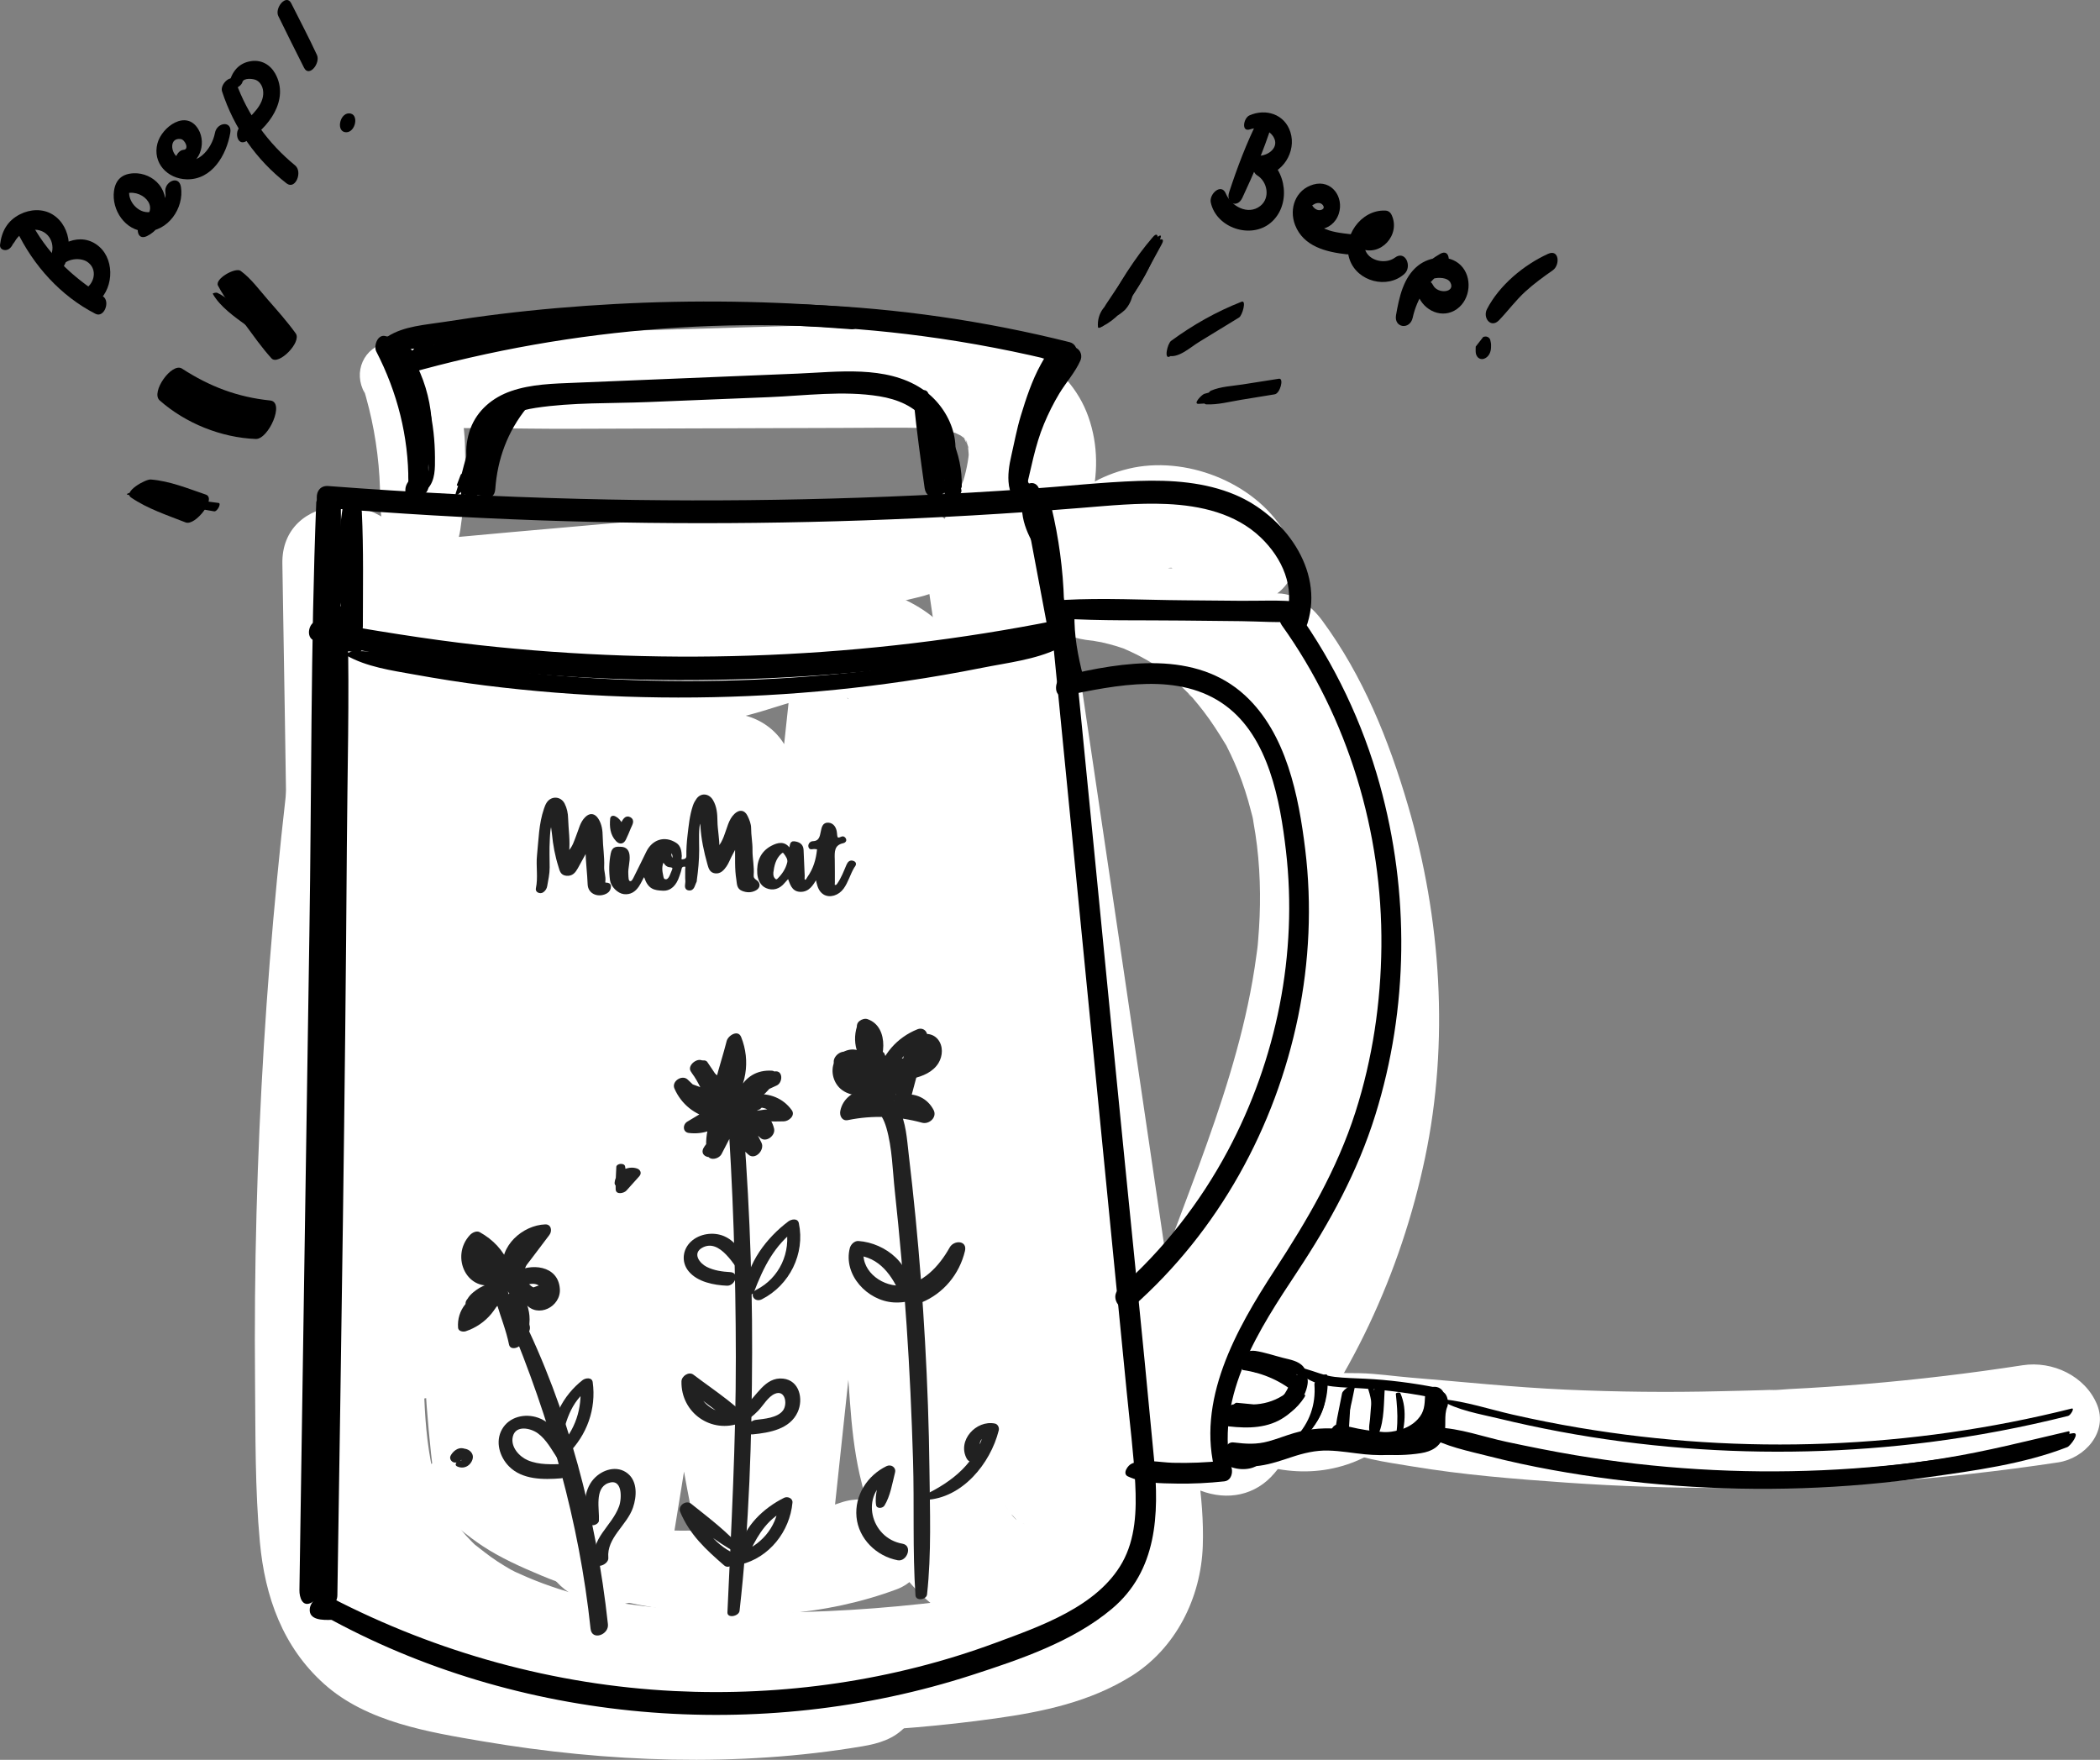 <svg xmlns="http://www.w3.org/2000/svg" id="Layer_2" data-name="Layer 2" viewBox="0 0 917.06 768.43"><rect x="0" y="0" width="917.06" height="768.43" fill="#808080" stroke="none"/><defs><style>      .cls-1 {        stroke: #212121;        stroke-miterlimit: 10;      }      .cls-1, .cls-2 {        fill: #212121;      }      .cls-3, .cls-2, .cls-4 {        stroke-width: 0px;      }      .cls-4 {        fill: #fff;      }    </style></defs><g id="Layer_1-2" data-name="Layer 1"><path class="cls-4" d="M535.92,614.8c12.3,9.62,27.68,12.77,42.61,16.09,1.65.37,3.31.73,4.96,1.09.82.18,3.04,1.39.86.38,4.5,2.08,9.74,3.69,14.56,4.78,5.79,1.31,11.75,2.15,17.61,3.13,22.3,3.73,45.1,5.54,67.63,7.12,46.31,3.24,92.67,3.04,138.98-.36,25.31-1.86,50.54-4.71,75.63-8.48,11.59-1.74,21.96-13.22,17.01-25.25-5.14-12.49-19.42-19.18-32.48-17.17-22.78,3.51-45.66,6.25-68.63,8.18-11.16.93-22.34,1.68-33.53,2.23-2.8.14-5.82.57-8.63.39.76.05,5.49-.19.81-.04-1.28.04-2.56.09-3.84.13-6.07.19-12.14.3-18.22.45-22.56.55-45.13.32-67.67-.7-22.54-1.01-44.9-3.41-67.37-5.23-7.48-.61-15.09-1.8-22.59-1.94-6.82-.13-13.49.12-20.31-.63s-13.75-1.87-20.64-2.36c-7.64-.54-15.42-1.63-22.27,2.16-2.35,1.3-1.28,5.49-.67,7.31,1.17,3.46,3.27,6.49,6.15,8.75h0Z"></path><path class="cls-4" d="M540.58,635.85c20.35,9.48,43.52,9.24,62.33-3.71,7.85-5.4,2.84-16.74-2.78-21.71-6.46-5.72-17.81-10.81-25.94-5.21-4.88,3.36-7.84,4.63-14.48,5.99-5.9,1.21-11.6.81-17.3-1.11-6.15-2.08-14.33-.23-14.89,7.24s6.49,15.44,13.06,18.51h0Z"></path><path class="cls-4" d="M548.26,272.52c5.12,11.6,9.87,23.46,14.47,35.28,1.09,2.81,2.14,5.63,3.15,8.47.5,1.42,1,2.84,1.48,4.27.14.42,1.68,5.18.52,1.52,1.88,5.97,3.56,12,5.07,18.07,2.99,12.04,5.08,24.3,6.56,36.61.36,3.04.67,6.09.97,9.14.5,5.08-.18-3.6.11,1.46.09,1.52.2,3.04.29,4.56.37,6.61.56,13.23.55,19.85,0,12.3-.66,24.61-1.93,36.85-.32,3.07-.68,6.15-1.07,9.21-.2,1.54-.41,3.08-.64,4.62.83-5.37-.03-.14-.19.8-1.15,6.53-2.47,13.03-3.74,19.53-4.65,23.92-11.94,47.34-21.83,69.61-.15.33-2.21,4.81-.67,1.55-.64,1.35-1.29,2.68-1.94,4.02-1.53,3.12-3.12,6.21-4.76,9.27-3.28,6.13-6.76,12.14-10.46,18.02-7.4,11.79-15.65,22.99-24.58,33.66,16.43,6.32,32.87,12.63,49.3,18.95,5.93-28.33,14.07-56.12,24.37-83.17,1.92-5.04-.38-12.7-3.51-16.73-3.49-4.49-7.87-7.64-13.16-9.71-10.66-4.19-25.16-3.11-32.15,7.24-13.47,19.93-26.92,39.86-40.38,59.8,16.1,6.49,32.2,12.98,48.3,19.47,15.81-58.84,45.08-113.62,55.57-173.95,5.56-31.97,6.05-63.86-1.8-95.46-6.52-26.22-20.61-49.63-39.04-69.17-22.03-23.36-51.63-37.54-83.47-40.79,9.34,7.69,18.69,15.37,28.03,23.06-.52,6.63.04,1.22.46-.35.17-.68.36-1.35.59-2.01.85-2.27.57-1.78-.83,1.49.71-.38,1.6-3.01,2.02-3.68.64-1.01,1.99-2.35,2.44-3.43-2.42,2.59-2.79,3.01-1.1,1.27l1.02-.96c.69-.63,1.41-1.23,2.15-1.8,1.59-1.13,1.49-1.12-.29.02-3.88,1.51,1.54-.64,2.31-1.06,3.89-2.11-5.49,1.1-.81.19,3.31-.64,3.85.51-1.23-.25,1.28.19,2.86.03,4.18.03,5,0-6.97-1.55-.91,0s-5.22-2.82-.78-.45c1.12.6,2.54,1.63,3.72,1.95-3.48-2.39-4.4-2.99-2.77-1.78.57.41,1.11.84,1.65,1.3,3.92,3.3-.24.98-.46-.74.15,1.1,2.58,3.51,3.22,4.56,6.75,11.09,25.57,15.3,36.8,9.43,5.19-2.72,10.26-6.99,11.47-13.08s-.44-11.52-3.77-16.99c-13.23-21.73-43.42-33.35-67.95-27.42-12.15,2.93-22.44,9.05-30.72,18.31s-12.32,20.92-13.28,33.69c-.4,5.35,4.73,12.68,8.62,15.73,5.75,4.52,12.14,6.62,19.41,7.33l1.42.14c2.37.29,1.89.2-1.44-.26.03.16,3.84.75,4.17.82,2.29.51,4.57,1.11,6.81,1.79,1.35.41,2.67.88,4,1.32,5.13,1.7-6.38-2.71-1.44-.52,2.57,1.14,5.12,2.3,7.61,3.62,2.08,1.1,4.11,2.27,6.11,3.51s4.4,4.13-.88-.64c1.02.92,2.34,1.66,3.45,2.5,4.37,3.29,8.5,6.91,12.36,10.78.84.84,1.61,1.8,2.5,2.58-5.22-4.53-1.72-1.83-.48-.38,1.57,1.83,3.09,3.69,4.55,5.6,3.54,4.62,6.63,9.48,9.65,14.45,2.5,4.11-1.5-3.26.58,1.07.52,1.09,1.08,2.16,1.6,3.25,1.14,2.4,2.2,4.82,3.2,7.28,2.3,5.71,4.18,11.58,5.69,17.55.28,1.13.69,2.39.86,3.56-.77-5.33.1.69.25,1.51.6,3.29,1.09,6.6,1.5,9.92.84,6.95,1.26,13.94,1.32,20.94.06,6.73-.22,13.45-.79,20.16-.06.75-.57,6.91-.11,1.62-.13,1.53-.36,3.06-.57,4.58-.52,3.97-1.14,7.94-1.83,11.89-4.87,27.67-13.76,54.37-23.4,80.7-11.1,30.31-23.28,60.26-31.84,91.42-6.83,24.84,34.84,39.19,48.3,19.47,13.64-19.99,27.29-39.98,40.92-59.98-16.27-6.4-32.54-12.8-48.82-19.2-10.45,27.15-18.75,55.05-24.83,83.51-2.61,12.2,6.13,22.41,16.97,26.57,11.81,4.53,24.08,2.16,32.32-7.62,32.91-39.09,55.28-87.78,65.75-137.67,10.62-50.55,7.05-104.52-7.46-153.92-8.45-28.76-19.58-56.42-37.43-80.68-4.72-6.42-12.36-12.57-20.86-11.8-6.85.62-11.33,6.46-8.26,13.41h0Z"></path><path class="cls-4" d="M187.09,264.32c2.82-3.29,5.75-6.73,7.45-10.76,1.52-3.6,2.11-7.61,3.32-11.31s2.54-6.92,3.14-10.83c.63-4.14,1.12-8.3,1.48-12.48.73-8.47.86-16.95.55-25.44-.25-6.78-1.82-15.81-1.68-21.11-7.8,4.18-15.61,8.37-23.41,12.55,11.6,2.45,23.46,1.89,35.29,2.01,12.01.12,24.02.32,36.03.28,19.66-.06,39.33-.12,58.99-.19,20.01-.06,40.02-.13,60.03-.19,9.27-.03,18.54-.14,27.81-.08,3.57.02,7.13.12,10.69.35.72.05,1.44.11,2.15.15,4.49.28-2.91-.38-3.03-.37,1.81-.06,3.84.52,5.63.85,2.07.38,4.12.84,6.15,1.4,5.72,1.57-5.96-2.4-.56-.15,1.35.56,6.59,3.47,2.36.85s1.33,1.2,2.34,1.98c.69.53,2.56,2.4-.49-.53-3.32-3.18-.49-.14.24.66,1.45,1.59.42,2.7-.97-1.89.29.95,1,1.89,1.4,2.8-.09-.22,1.06,2.87,1.1,2.87-.6-.05-1.26-6.02-.45-.93.36,2.26.45,4.53.44,6.82l.21-6.39c-.26,5.9-1.54,11.53-3.4,17.13l2.15-6.08c-3.4,9.46-8.22,18.25-13.48,26.8-7.57,12.29,2.67,28.39,14.65,32.94,13.65,5.18,29.75,2.3,37.57-10.87,13.09-22.05,23.53-47.81,14.44-73.32-8.51-23.9-34.26-36.67-57.98-39.45-24.29-2.85-48.95-.73-73.32-.01-24.85.73-49.71,1.47-74.56,2.2-18.44.54-36.88.92-55.32,1.7-14.96.63-30.02.6-44.76,3.29-10.46,1.91-15.28,12.95-10.01,22.09-.53-1.95-.59-2.23-.18-.83.26.85.5,1.7.74,2.55.48,1.7.93,3.42,1.35,5.14.78,3.15,1.46,6.33,2.05,9.52,1.23,6.68,2.05,13.43,2.47,20.2.2,3.24.29,6.49.3,9.74,0,3.77.5,7.18.79,10.89.27,3.47-.53,6.97-.47,10.43s1.33,7.27,2.18,10.76c1.19,4.84,4.15,9.26,8.17,12.22,2.16,1.59,7.85,5.04,10.41,2.05h0Z"></path><path class="cls-4" d="M156.88,272.5c80.82,13.73,165.18,7.79,244.57-11.82,5.84-1.44,11.51-3.64,15.08-8.84,3.11-4.53,4.05-11.26,1.93-16.41-5.51-13.39-19.1-17.97-32.48-17.17-36.48,2.17-72.93,6.22-109.33,9.39-35.63,3.1-71.26,6.27-106.87,9.58-11.75,1.09-21.78,13.6-17.02,25.19,5.37,13.08,19.16,18.37,32.43,17.19,32.99-2.93,65.98-5.78,99.01-8.32,16.64-1.28,33.29-2.55,49.93-3.83,7.99-.61,15.98-1.23,23.97-1.84,3.74-.29,7.48-.57,11.23-.85,1.6-.12,15.03-1.18,9.37-.72-2.06.17-1.86.15.59-.05,1.32-.11,2.65-.21,3.97-.32-5.42-14.02-10.83-28.04-16.25-42.05-7.51,3.07-15.08,6-22.71,8.75-3.52,1.27-7.07,2.48-10.61,3.69-6.06,2.07,5.12-1.61-.98.32-1.79.56-3.57,1.13-5.36,1.69-14.9,4.61-30.01,8.57-45.25,11.88s-30.64,5.97-46.11,7.97c-3.72.48-7.44.91-11.16,1.32-1.85.2-3.7.4-5.55.6-6.06.65,3.68-.3-2.4.23-8.02.7-16.05,1.25-24.1,1.62-6.17.29-13.38,1.47-18.12,5.97s-6.43,9.35-6.77,15.89c-4,77.6-8.96,155.15-13.63,232.71-.32,5.32-.64,10.63-.96,15.95-.16,2.66-.25,5.32-.48,7.98.22-2.52.46-7.53-.25,4-.16,2.53-.54,1.74,0-.13-1.2,4.08-.67,9.95-.94,14.02-.2,3-.4,6.01-.61,9.01-.38,5.67-.76,11.35-1.15,17.02,18.25,1.71,36.5,3.43,54.74,5.14-5.89-89.31-13.03-178.54-19.72-267.8-1.89-25.26-3.73-50.53-5.69-75.79-1.1-14.15-18.02-23.9-31.07-22.82-14.56,1.21-25.08,10.25-24.82,25.22,1.48,88.36,2.84,176.7,3.75,265.07.23,22.39.46,44.78.69,67.17.21,20.41-.51,41.18,2.59,61.41,5.84,38.04,28.51,69.66,62.27,87.93,31.79,17.2,67.47,24.79,103.33,27.3,46.24,3.23,92.94,1.81,138.85-4.62,20.74-2.9,41.15-7.22,59.15-18.41,19.57-12.17,30.53-34.24,31.31-56.91.75-21.48-3.88-43.2-7-64.36-3.25-22.02-6.49-44.05-9.74-66.07-12.88-87.39-25.73-174.78-38.73-262.15-1.61-10.82-3.23-21.65-4.83-32.47-2.24-15.16-20.99-24.72-35.08-22.13-15.2,2.79-26.53,14.47-24.16,30.51,15.91,107.81,31.73,215.63,47.68,323.43,2.23,15.11,4.47,30.22,6.7,45.33,2.02,13.65,4.56,27.35,5.37,41.15l-.39-7.16c.31,6.98.03,13.87-1.49,20.7l1.76-6.95c-1.17,4.61-2.88,8.9-5.32,12.99l3.64-6.04c-1.36,2.08-2.91,3.91-4.46,5.83-3.35,4.16,5.31-4.29,1.1-1.03-.75.58-1.47,1.18-2.24,1.73-1.15.84-2.37,1.56-3.55,2.35-3.81,2.53,2.73-1.49,2.72-1.48-1.57,1.72-5.8,2.62-8.04,3.42s-4.73,1.43-7.07,2.21c9.52-3.18,1.32-.45-1.29.07-5.95,1.2-11.97,2.07-17.98,2.9-27.16,3.79-54.67,5.98-82.1,6.27,4.93-.05.47-.02-.77-.02-1.63,0-3.26,0-4.89,0-3.26-.01-6.52-.05-9.78-.11-7.17-.14-14.34-.39-21.5-.77-10.14-.54-20.26-1.4-30.31-2.85-4.67-.68-9.33-1.47-13.95-2.4-2.31-.47-4.61-.99-6.91-1.5-4.56-1.01,3.61.9,3.57.89-1.76-.14-3.74-.97-5.44-1.45-9.3-2.63-18.43-5.94-27.12-10.19-.81-.4-1.61-.82-2.42-1.21,8.46,4.11,3.76,1.99,1.88.92s-3.84-2.25-5.7-3.46c-3.9-2.53-7.42-5.43-11.09-8.27-2.76-2.14,5.43,5.17,1.91,1.67-.77-.77-1.57-1.52-2.33-2.29-1.53-1.56-3-3.17-4.41-4.84s-2.71-3.45-4.04-5.19-2-4.48,1.18,1.85c-.6-1.18-1.42-2.29-2.08-3.44-1.32-2.32-2.53-4.71-3.62-7.15-.59-1.31-1.14-2.63-1.66-3.96-.35-.9-2.82-4.94-.7-1.67,2.01,3.08-.15-.57-.47-1.75-.37-1.38-.71-2.77-1.03-4.16-.7-3.08-1.28-6.18-1.75-9.3-1.83-12.03-2.16-24.22-2.4-36.36-1.1-55.29-2.1-110.59-3.17-165.88-1.2-62.49-1.76-125-2.54-187.5-18.63.8-37.27,1.6-55.9,2.4,6.5,89.03,13.48,178.03,20.22,267.04,1.9,25.1,3.92,50.18,6.05,75.26,1.11,13.07,14.62,21.44,26.46,22.56,5.61.53,11.96-.02,16.94-2.99s11.04-8.15,11.34-14.43c3.92-81.37,8.54-162.7,12.93-244.04,1.2-22.26,2.6-44.5,4-66.75-8.3,7.29-16.59,14.58-24.89,21.86,68.69-2.16,136.3-17.19,199.78-43.46,10.98-4.54,14.73-17.43,9.18-27.43-6.58-11.85-19.53-15.15-32.19-14.06-67.79,5.8-135.51,12.28-203.34,17.58l15.4,42.38c36.14-2.97,72.25-6.09,108.37-9.28,35.94-3.17,72.04-5.6,107.89-9.64-7.16-13.57-14.32-27.13-21.49-40.7-74.97,22.38-152.74,28.61-230.49,23.12-7.52-.53-12.52,5.39-10.74,12.59,1.92,7.78,10.19,15.46,18.14,16.81h0Z"></path><path class="cls-4" d="M225.61,272.9c-11.59,47.78-21.27,95.94-28.72,144.56-7.31,47.74-12.35,95.91-12.46,144.25-.06,27.83,1.57,55.64,5,83.25,1.5,12.1,11.15,20.18,22.79,22.43,9.45,1.83,25.17-1.05,27.37-12.77,8.23-43.96,14.16-88.45,21.13-132.63,6.97-44.16,13.93-88.32,20.9-132.47,3.95-25.05,7.9-50.09,11.85-75.14-16.9-4.77-33.79-9.54-50.69-14.32-13.66,97.78-17.81,196.92-12.38,295.5,1.52,27.6,3.85,55.15,6.92,82.62,1.47,13.09,14.36,21.42,26.49,22.56,11.44,1.08,26.16-4.52,28.29-17.46,14.62-88.87,27.93-177.98,41.85-266.97,3.95-25.28,7.91-50.55,11.86-75.83-18.23-3.73-36.46-7.46-54.7-11.19-11.57,90.63-11.45,182.73,1.16,273.24,3.55,25.46,8.1,50.77,13.59,75.88,2.92,13.35,14.29,21.67,27.68,22.52,11.59.73,27.02-5.63,28.46-19.01,10.96-102.05,21.64-204.12,32.2-306.21,3.01-29.11,6.03-58.23,9.04-87.34-18.66-1.23-37.32-2.47-55.98-3.7,4.73,62.52,9.31,125.05,13.82,187.59,2.24,31,4.47,62,6.71,93.01,1.13,15.67,2.26,31.34,3.39,47.01.76,10.51,1.87,21.01,4.16,31.31,6.45,29.01,21.86,58.02,51.96,67.84,8.8,2.87,17.09,3.4,25.62-.54,6.82-3.15,13.7-9.44,14.26-17.56,5.06-73.5,3.3-147.54-5.35-220.71-4.19-35.43-10-70.68-17.42-105.58-3.71-17.45-7.82-34.82-12.34-52.08-2.36-9.02-4.49-18.64-9.14-26.81-5.78-10.15-13.19-18.26-23.39-24.03-20.18-11.41-43.49-11.33-65.57-6.24-9.04,2.09-17.76,5.38-26.67,7.91-2.02.58-4.05,1.12-6.09,1.61-1.16.28-2.34.47-3.49.78-3.47.95,5.43-.64,1.87-.26-5.46.57-10.75,1.11-16.25.64s-14.56,3.05-18.51,7.22c-4.5,4.76-6.93,10.43-6.36,17.13s1.41,12.85,1.67,19.26c.54,13.5,16.26,23.3,28.68,23.03s25.46-7.88,24.89-22.11c-.29-7.18.04-14.45.04-21.65-10.77,7.9-21.54,15.8-32.31,23.7,17.75,3.47,34.92.35,51.99-4.79,6.26-1.88,12.46-3.98,18.8-5.59,1.41-.36,2.83-.65,4.25-.99,5.4-1.29-6.88.82-1.33.22,2.94-.32,5.85-.67,8.81-.74,1.45-.04,2.93.1,4.38.04-7.92.37-5.48-.46-3.32-.09,1.39.24,2.81.48,4.2.69,5.39.8-6.97-2.71-1.97-.65,1.27.52,2.54,1.05,3.81,1.59,2.64,1.11.41,1.98-2.75-1.55.61.68,2.49,2.07,3.31,2.47-3.3-3.21-3.99-3.8-2.07-1.77.7.8,1.36,1.63,1.98,2.49-1.49.04-2.62-4.95-1.08-1.59.66,1.45,1.42,2.84,2.03,4.32s1.11,3.01,1.67,4.52c1.97,5.35-1.41-5.59-.04-.05,1.71,6.94,3.57,13.84,5.26,20.78,13.73,56.56,23.23,114.14,28.43,172.1,2.94,32.82,4.49,65.74,4.7,98.69l-.04-6.73c.12,28.69-.63,57.36-2.47,85.99,13.29-6.03,26.59-12.06,39.88-18.09-2.42-.77-4.6-1.87-6.94-2.82,8.42,3.43,2.88,1.59.38-.37-2.18-1.7-3.1-4.17,1.59,1.59-.75-.92-1.69-1.72-2.47-2.61-.53-.61-1.04-1.23-1.54-1.86-1.55-1.97-3.53-6.67.17.65-2.12-4.19-4.43-8.1-6.13-12.53-.78-2.04-2.36-9.39-.58-1.2-.61-2.84-1.54-5.62-2.17-8.46-5.51-24.79-5.69-50.93-7.62-76.17-4.55-59.64-9.11-119.27-13.67-178.91-2.59-33.93-5.01-67.86-7.48-101.8-.97-13.36-15.71-21.74-27.54-22.53s-27.02,5.49-28.44,18.83c-10.88,102.14-21.97,204.27-32.46,306.45-2.99,29.09-5.97,58.17-8.96,87.26l56.14,3.51c-14.48-64.59-22.47-130.55-23.78-196.73-.37-18.86-.19-37.73.49-56.58l-.24,6.34c1.14-29.42,3.48-58.77,7.2-87.97,1.78-13.92-8.99-26.25-22.66-28.52-12.34-2.05-29.75,2.71-32.04,17.33-13.92,88.96-27.83,177.92-41.75,266.88-3.95,25.24-8.01,50.47-11.76,75.74,18.26,1.7,36.52,3.4,54.78,5.1-12.25-94.5-14.86-189.88-7.36-284.89,1.08-13.63,2.36-27.23,3.81-40.82-.44,4.11-.07.69.02-.12.22-1.94.44-3.88.66-5.82.38-3.23.76-6.47,1.16-9.7.87-7.11,1.81-14.21,2.78-21.3.86-6.24.4-11.2-3.34-16.55s-10.17-9.57-16.23-11.05c-10.25-2.5-29-.3-31.12,13.29-13.62,87.52-27.25,175.04-40.87,262.55-4.27,27.42-8.93,54.82-12.47,82.34l50.88,4.15c-1.4-7.43-2.84-14.88-3.9-22.38-.24-1.72-1.72-12.76-1.06-7.51-.39-3.14-.81-6.27-1.18-9.4-1.33-11.29-2.33-22.61-3.03-33.96-1.41-22.74-1.65-45.54-1-68.3,1.31-46.04,6.23-91.88,12.45-137.49,3.76-27.59,7.35-55.16,10.75-82.8.84-6.86-7.4-14.16-12.62-16.87-4.25-2.21-13.44-4.34-15.09,2.48h0Z"></path><path class="cls-4" d="M191.57,661.03c2.59,1.86,5.4,3.54,7.91,5.47-2.57-1.99.78.81,1.49,1.37,3.15,2.46,6.36,4.93,9.69,7.14,7.84,5.19,16.83,9.2,25.52,12.84,18.31,7.67,37.6,12.58,57.25,15.29,32.6,4.51,67.26,2.35,98.21-9.2,10.8-4.03,16.02-16.27,9.07-26.24-7.16-10.27-21.46-15.77-33.55-11.59-27.99,9.65-56.63,14.36-86.21,11.36-14.15-1.44-27.99-4.51-41.42-9.23-6.41-2.25-12.52-5.14-18.83-7.6-6.68-2.61-12.94-5.41-19-9.28-4.85-3.09-14.2-4.88-17.34,1.39s2.17,14.64,7.22,18.27h0Z"></path><path class="cls-4" d="M143.25,236.88c-11.36,48.32-17.5,97.58-22.27,146.95-4.68,48.44-7.67,97.04-8.96,145.69-.66,24.73-.87,49.46-.64,74.2.21,23.15-.03,46.62,2.11,69.69,2.21,23.79,9.97,45.72,28.12,61.94,18.57,16.6,45.57,20.98,69.27,25,54.2,9.21,111.41,11.34,165.75,2.16,7.11-1.2,13.77-3.17,18.85-8.67,4.27-4.63,7.12-12.17,5.8-18.52-2.98-14.36-18.03-24.37-32.58-22.61-22.99,2.78-46.15,4.89-69.31,5.31-5.11.09-10.22.11-15.33.04-2.87-.03-5.75-.09-8.62-.18-1.6-.05-3.19-.1-4.79-.16,3.19.12,1.05.04-.9-.06-11.5-.61-22.97-1.6-34.4-2.98-11.11-1.34-22.17-3.05-33.16-5.12-4.89-.92-9.76-1.92-14.58-3.17-.81-.21-2.49-.43-3.1-.85.13.09,7.17,2.48,2.64.76-2.49-.95-4.9-1.98-7.32-3.08-4.01-1.82,1.57.95,1.98,1.31-.74-.65-1.81-1.17-2.62-1.77s-1.64-1.35-2.5-1.97c-4.12-2.96,3.29,3.78,1.15,1.21-1.37-1.65-2.67-3.3-3.99-4.99-1.39-1.78-.3-2.56,1,1.88-.37-1.28-1.4-2.59-1.97-3.8-1.66-3.51-2.82-7.16-3.97-10.86-1.49-4.79.84,4.17.23.89-.18-.97-.42-1.94-.61-2.91-.48-2.44-.89-4.89-1.24-7.35-2.95-20.9-3.58-42.3-4.69-63.36-1.22-23.04-2.05-46.11-2.49-69.18-.87-45.63-.22-91.29,1.95-136.88,2.46-51.6,7.35-103.05,10.39-154.61.43-7.29-7.72-14.41-13.49-17.17-4.64-2.22-14.03-3.94-15.71,3.18h0Z"></path><path class="cls-3" d="M185.19,209.84c5.83-17.74,4.39-36.94-4.78-53.32l-2.71,6.69c73-20.65,150.1-26.46,225.34-16.43,20.96,2.79,41.73,6.81,62.23,11.96l1.81-9.32c-6.21-1.06-9.97,5-12.56,9.7-3.88,7.04-6.44,14.85-8.77,22.52-1.73,5.71-2.76,11.47-4.1,17.26-1.9,8.17-3.04,18.83,6.31,22.8,5.41,2.3,8.69-6.41,3.8-8.49-6.17-2.62-1.94-11.5-.95-16.43.82-4.09,1.64-8.07,2.83-12.08,1.69-5.7,3.68-11.35,6.14-16.76,1.03-2.25,2.1-4.53,3.52-6.57.48-.69,1.01-1.5,1.65-2.07s1.22-.43.32-.58c5.54.94,7.02-8.01,1.81-9.32-74.27-18.62-151.97-21.82-227.53-9.5-21.41,3.49-42.6,8.25-63.45,14.23-2.53.73-4.03,4.35-2.71,6.69,7.81,13.82,10,30.22,5.25,45.47-1.54,4.95,4.71,9.13,6.55,3.53h0Z"></path><path class="cls-3" d="M214.28,204.97c-4.83-5.32-3.9-11.91.26-17.4,4.48-5.92,12.38-8.41,19.42-9.48,16.02-2.43,32.8-1.88,48.96-2.53,17.6-.71,35.19-1.43,52.79-2.14,15.8-.64,32.64-2.96,48.34-.38,7.79,1.28,15.4,4.31,20.2,10.85,3.94,5.38,5.78,12.41,2.2,18.44-2.97,4.99,4.28,11.3,7.49,5.82,7.89-13.47.83-30.48-11.56-38.53-15.63-10.16-36.42-7.22-54.04-6.49-21.86.9-43.73,1.8-65.59,2.69-10.59.44-21.19.87-31.78,1.31-9.33.39-18.87.56-27.79,3.64-8.05,2.78-14.78,8.37-17.78,16.49-2.75,7.45-2.88,18.25,3.8,23.76,3.22,2.66,7.61-3.24,5.07-6.03h0Z"></path><path class="cls-3" d="M147.47,274.86c.66-19.38-.15-38.85-.6-58.24l-4.99,5.11c62.52,5.13,125.27,7.29,188,6.58,31.63-.36,63.25-1.45,94.83-3.26,15.79-.91,31.57-2,47.33-3.27,12.43-1,24.9-2.26,37.38-1.71,14.82.66,30.17,4.09,41.18,14.66,9.42,9.04,15.08,21.72,11.03,34.67-1.88,6.02,7.44,8.97,9.38,2.65,7.26-23.53-10.52-47.06-31.52-55.96-13.23-5.61-28.03-6.58-42.22-6.1-16.24.55-32.44,2.4-48.65,3.53-64.98,4.53-130.17,5.97-195.29,4.31-36.71-.93-73.39-2.82-110.01-5.61-3.16-.24-5.08,1.99-4.99,5.11.6,19.67.65,39.52,2.53,59.11.52,5.42,6.42,2.62,6.57-1.59h0Z"></path><path class="cls-3" d="M137.54,279.76c82.67,18.71,170,21.24,254.07,12.08,24.16-2.63,48.19-6.36,72.03-11.11,2.7-.54,3.83-3.54,3.37-5.97-2.95-15.68-5.9-31.35-8.85-47.03-1.19-6.34-10.22-4.2-9.04,2.12,2.95,15.67,5.9,31.34,8.85,47.01l3.37-5.97c-82.94,16.53-168.16,20.08-252.21,10.78-23.38-2.59-46.5-6.5-69.66-10.5-4.58-.79-6.52,7.56-1.94,8.6h0Z"></path><path class="cls-3" d="M447.72,214.81c2.57-10.08,4.17-20.06,8.22-29.77,1.9-4.54,4.09-8.96,6.63-13.17,2.93-4.86,6.88-9.18,9.2-14.36,1.74-3.87-2.32-7.71-5.78-5.13-4.42,3.29-7.47,8.61-10.24,13.28-2.87,4.83-5.41,9.85-7.49,15.07-4.5,11.29-7.21,23.5-6.76,35.66.18,4.81,5.55,1.02,6.22-1.59h0Z"></path><path class="cls-3" d="M399.05,175.59c1.25,12.54,2.99,25.09,4.74,37.58.86,6.14,9.6,5.14,8.63-1-2.09-13.23-4.09-26.57-6.83-39.69-1-4.81-6.9-.41-6.55,3.11h0Z"></path><path class="cls-3" d="M217.53,177.38c-10.02,7.13-11.68,24.59-9.66,35.6.85,4.64,7.98,6.59,8.41.65.95-13.26,5.39-25.23,13.78-35.59,3.54-4.36-2.94-11.04-6.85-6.19-9.5,11.77-14.73,26.06-15.34,41.13l8.22-1.91c-.96-4.6-1.01-9.37-.13-13.98,1.06-5.56,3.8-10.22,5.87-15.43,1.31-3.29-.88-6.72-4.3-4.28h0Z"></path><path class="cls-3" d="M180.4,153.51c-3.41-3.86-7.31-5.83-12.3-6.81-3.32-.65-4.99,4.43-3.78,6.78,9.2,17.84,14.1,37.07,14.02,57.17-.02,5.98,8.74,7.77,8.83,1.33.34-22.36-5.27-44.35-16.39-63.76l-3.23,7.75c3.31.34,6.01,1.91,8.23,4.32,3,3.26,7.25-3.8,4.62-6.78h0Z"></path><path class="cls-3" d="M169.23,152.51c8.21,1.22,16.97-1.42,25.12-2.6s16.15-2.25,24.25-3.21c17.05-2.02,34.16-3.53,51.31-4.43,33.93-1.77,67.92-1.18,101.79,1.49,5.34.42,5.13-9.06-.22-9.51-34.25-2.87-68.69-3.35-103.01-1.5-16.8.91-33.59,2.34-50.3,4.39-7.99.98-15.97,2.12-23.92,3.38-8.32,1.32-17.89,1.81-25.02,6.45-1.93,1.26-2.99,5.1,0,5.55h0Z"></path><path class="cls-3" d="M464.68,303.84c22.6-4.64,50.34-10.65,70.52,4.26,18.87,13.93,23.82,41.5,26.36,63.33,5.25,44.96-4.1,91.25-25.41,131.1-12.18,22.79-28.2,43.24-47.58,60.36-4.38,3.87,1.56,11.71,6.26,7.55,37.23-32.92,62.09-78.07,72.06-126.6,4.91-23.91,6.05-48.74,3.09-72.97-2.85-23.33-8.21-50.55-26.26-67.2-21.51-19.85-53.24-14.77-79.16-8.58-4.33,1.03-4.77,9.75.11,8.75h0Z"></path><path class="cls-3" d="M492.55,644.66c6.38,3.05,14.32,3.02,21.29,3.14s13.94-.23,20.87-.98c4.74-.51,4.32-9.46-.84-8.94-7.23.73-14.47,1.03-21.74.84-5.67-.15-12.39-1.78-17.77.29-1.77.68-4.42,4.41-1.82,5.66h0Z"></path><path class="cls-3" d="M537.26,640.28c-5.95-31.69,12.61-59.86,29.25-85,14.23-21.49,26.36-43.63,34.06-68.33,14.59-46.76,15.03-97.28,1.95-144.44-7.47-26.93-19.61-52.54-35.89-75.26-3.69-5.15-10.26,1.05-6.88,5.77,29.04,40.56,43.97,90.41,43.5,140.21-.23,24.49-3.85,49.03-11.34,72.37-8.08,25.18-20.99,47.09-35.35,69.13-16.72,25.67-34.5,57.01-25.66,88.79,1.37,4.93,7.07.51,6.37-3.25h0Z"></path><path class="cls-3" d="M463.23,270.08c17.68,1.07,35.52.67,53.23.88,8.56.1,17.12.18,25.69.27,7.96.08,16.24.8,24.16.07,3.61-.34,5.61-8,1.36-8.47-8.56-.96-17.47-.42-26.09-.5s-16.42-.16-24.63-.22c-17.38-.13-34.99-1.1-52.34-.15-3.92.21-6.02,7.85-1.38,8.14h0Z"></path><path class="cls-3" d="M145.48,274.75c-1.56,27.65-1.43,55.44-2.1,83.13s-1.03,55.26-1.5,82.89c-.94,54.57-1.78,109.15-2.62,163.72-.47,30.57-.97,61.15-1.38,91.72-.09,6.35,9.35,6.93,9.45.36,1.66-108.99,3.42-218,4.14-327,.21-32.24,1.17-64.59.35-96.81-.12-4.56-6.16-1.21-6.34,1.99h0Z"></path><path class="cls-3" d="M141.09,705.28c85.15,47.46,191.02,56.05,283.46,26.08,20.88-6.77,43.96-14.55,61-28.87,19.78-16.61,20.69-41.22,18.44-65.14-5.36-57.25-11.32-114.45-16.93-171.67-6.34-64.75-12.7-129.5-19.11-194.24-.62-6.3-9.43-4.77-8.82,1.47,10.91,111.69,22.01,223.36,32.92,335.05,1.29,13.25,3,26.53,3.7,39.82.61,11.65.18,24.07-5.66,34.49-10.8,19.26-35.81,27.83-55.32,35.06-44.59,16.52-92.84,23.42-140.28,21.06-52.37-2.61-103.46-16.74-149.99-40.83-3.49-1.81-6.7,5.91-3.41,7.74h0Z"></path><path class="cls-3" d="M207.05,207.5c-.05,1.7-.28,3.35-.42,5.05-.32,4.11,5.28,5.41,6.68,1.47,1.21-3.42,2.34-6.87,3.46-10.33.53-1.63.41-3.58-.76-4.91-.94-1.06-2.79-1.82-4.11-.86-3.91,2.83-6.67,6.61-7.8,11.35l7.23-.74c-.79-2.08-.65-4.13.35-6.11-2.4-1.27-4.8-2.53-7.21-3.8-.9,4.61-2.19,9.32-2.6,13.99-.18,2.05,1.39,4.36,3.45,4.66,2.24.33,3.84-1.29,4.46-3.33,1.21-4.02,1.58-8.49,2.33-12.63.38-2.09-.08-4.55-2.17-5.59-1.88-.93-4.1-.13-5.04,1.79-2.4,4.89-2.64,10.29-.6,15.35,1.4,3.48,6.51,2.99,7.23-.74.56-2.9,1.65-4.77,4.03-6.56-1.9-1.72-3.81-3.44-5.71-5.16-1.04,3.65-2.09,7.3-3.09,10.96l7.05.35c-.13-1.89-.26-3.75-.26-5.64-.01-5.36-6.38-2.75-6.5,1.42h0Z"></path><path class="cls-3" d="M157.75,227.43l.08-1.74c1.69-5.94-6.33-6.81-6.7-.79-.98,16.32-.86,32.82-1.07,49.17l8.4-.5c-2.72-16.51-3.02-33-.54-49.56.87-5.81-7.37-8.18-8.33-1.97-2.76,17.74-2.49,35.64.7,53.3,1.01,5.59,8.17,3.13,8.17-1.77,0-16.66.35-33.46-.45-50.09l-6.84,2.51c.2,1.38.28,2.76.26,4.15.04,4.85,6.29.84,6.32-2.7h0Z"></path><path class="cls-3" d="M539.37,615.44c3.38,5.14,11.01,5.96,16.56,4.69,5.91-1.35,10.52-5.05,13.73-10.07,1.21-1.9-1.39-.91-2.05,0-6.77,9.15-17.31,7.6-26.76,4.89-.22-.06-1.79.02-1.48.49h0Z"></path><path class="cls-3" d="M563.79,613.66c4.88-1.95,6.24-8.24,3.17-12.29-.68-.9-2.48,1.5-2.67,1.99-1.06,2.85-1.01,5.13.44,7.85.63,1.18,2.39-1.11,2.64-1.65.94-2.01.96-3.49-.41-5.3-.35-.46-1.42.46-1.61.67-6.43,7.24-16.01,9.73-25.3,7.59l-1.82,3.85c4.56.43,9.12.86,13.67,1.3l1.83-3.84c-5.78-.2-10.98,1.18-15.96,4.1-.73.43-2.71,4.05-.86,3.52,4.76-1.34,9.14-1.15,13.77.56,1.39.52,3.47-3.25,2.36-3.66-4.99-1.85-9.81-2.04-14.92-.6l-.86,3.52c4.56-2.67,9.37-3.8,14.64-3.61,1.3.05,3.31-3.69,1.83-3.84-4.56-.44-9.12-.87-13.68-1.31-1.25-.12-3.36,3.49-1.82,3.85,10.4,2.4,20.9-1.55,27.83-9.51l-1.61.67.47,2.63,2.64-1.65c-1.31-1.84-1.49-3.96-.56-6.34l-2.67,1.99c2.37,3.01,1.91,7-1.81,9.12-.88.5.97.48,1.27.36h0Z"></path><path class="cls-3" d="M571.4,624.92c5.6-4.86,9.33-14.22,6.51-21.56-.28-.73-2.71.64-2.63,1.34.84,7.48-.25,13.72-4.37,20.03-.06.09.41.27.49.2h0Z"></path><path class="cls-3" d="M587.44,607.57c-.56,7.46-1.04,14.93-1.52,22.4-.1,1.52,2.81-.82,2.88-1.92.46-7.19.91-14.39,1.28-21.59.04-.82-2.58.25-2.64,1.11h0Z"></path><path class="cls-3" d="M597.08,605.35c3.02,8.23,3.09,17.5-1.08,25.32-1.2,2.26,1.82.58,2.42-.55,4.32-8.12,5.04-17.03.66-25.15-.27-.5-2.17-.08-2,.38h0Z"></path><path class="cls-3" d="M609.55,608.63c.94,8.9,1.38,16.75-1.91,25.33-.72,1.88,2.33-.22,2.71-1.19,2.86-7.39,4.57-16.99,1.16-24.49-.22-.48-2.02-.2-1.96.34h0Z"></path><path class="cls-3" d="M632.8,612.8c-.33-.19-.57-.64-.85-.9-.24-.22-.53-.46-.8-.64-.59-.39-1.4-.46-2.07-.63-.5-.13-1.15.14-1.56.39-.14.09-.89.61-.48.81.65.31,1.29.74,2.01.83,1.13.15,2.3.02,3.42.29.11.03.63.03.33-.15h0Z"></path><path class="cls-3" d="M625.75,623.48c3.16,2.71,7.5,3.72,11.44,4.91,4.76,1.44,9.53,2.8,14.35,4.03,8.99,2.3,18.05,4.38,27.16,6.1,17.84,3.36,35.88,5.7,53.98,7.06,36.47,2.74,73.28,1.35,109.45-4.05,19.98-2.98,40.41-6.66,59.63-13.01,1.02-.34,3.12-3.92,1.36-3.51-17.92,4.16-35.63,8.71-53.81,11.65-17.89,2.9-35.95,4.8-54.05,5.7-35.88,1.79-71.98-.3-107.4-6.27-9.64-1.63-19.26-3.47-28.8-5.6-11-2.46-21.98-6.11-33.21-7.13-.11,0-.22.01-.1.12h0Z"></path><path class="cls-3" d="M410.02,201.05c1.12-1.38,2.27-2.67,3.49-3.95l-1.94.2c1.12,6.78,1.76,13.3,1.08,20.16l2.82-1.79c.01-6.58-.03-13.17-.05-19.75l-2.86,2.04c1.54,5.67,3.09,11.34,4.59,17.01.36,1.35,2.84-1.73,2.85-2.49.14-7.34-1.27-14.26-4.33-20.93-.64-1.39-2.97,1.95-2.78,2.96,1.39,7.5,2.77,14.99,4.16,22.49.2,1.06,3.05-1.54,2.81-2.82-1.39-7.54-2.79-15.08-4.19-22.62l-2.78,2.96c2.96,6.42,4.38,13.09,4.23,20.17l2.85-2.49c-1.55-5.51-3.04-11.03-4.55-16.54-.34-1.23-2.86,1.26-2.86,2.04.03,6.59.03,13.18.09,19.77,0,.98,2.74-.84,2.82-1.79.54-6.31.23-12.77-1.86-18.79-.2-.57-1.82-.09-2.02.31l-2.3,3.64c-.07.09.61.37.73.22h0Z"></path><path class="cls-3" d="M538.49,617.72c12.27,6.22,26.6-3.25,28.7-16.1.24-1.44-2.71,1.01-2.89,2.13-1.8,10.92-14.41,16.67-24.43,13.41-.31-.1-1.96.27-1.38.56h0Z"></path><path class="cls-3" d="M55.54,215.93c12.15,3.81,25.47,5.05,37.98,7.35,1.31.24,3.3-3.5,1.93-3.67-12.79-1.57-25.75-4.06-38.63-4.44-.21,0-2.01.54-1.27.77h0Z"></path><path class="cls-3" d="M495.01,121.69c-3.28,4.39-6.17,9.09-9.17,13.67l3.52-.69c5.53-9.84,10.97-19.73,16.44-29.61,1.32-2.39-2.9-.18-3.5.67-6.41,9.01-12.8,18.03-19.23,27.04l2.75.53c3.45-5.13,6.91-10.27,10.35-15.41l-2.88-.44c-1.48,2.34-2.96,4.68-4.44,7.02-2.13,3.37,1.46,2.68,2.88.44s2.96-4.68,4.44-7.02c2.14-3.39-1.42-2.62-2.88-.44-3.42,5.1-6.82,10.21-10.22,15.31-2.15,3.22,1.28,2.62,2.75.53,6.55-9.27,13.11-18.52,19.67-27.78l-3.5.67c-5.4,9.72-10.83,19.42-16.16,29.17-.73,1.33,2.99.14,3.52-.69,2.69-4.22,5.66-8.38,7.96-12.83.29-.57-1.96-.62-2.31-.15h0Z"></path><path class="cls-3" d="M491.55,133.69c6.04-8.46,10.71-17.91,15.74-26.99,2.38-4.3-3.48-1.34-4.68.81-4.7,8.44-10.24,16.84-13.63,25.9-.19.5,2.24.74,2.56.29h0Z"></path><path class="cls-3" d="M92.95,128.35c3.21,5.67,9.6,10.07,14.79,13.87s10.93,7.63,16.96,10.35c.92.41,3.27-2.39,2.42-2.9-5.88-3.54-11.86-6.83-17.46-10.83-4.88-3.49-9.43-8.49-14.88-11.02-.25-.12-2.08.1-1.83.54h0Z"></path><path class="cls-3" d="M510,155.27c4.52,1.4,9.8-3.63,13.57-5.92,5.86-3.54,11.68-7.14,17.52-10.71,1.46-.89,3.36-7.78,1.09-6.89-10.99,4.31-21.25,10.11-30.76,17.09-1.62,1.19-3.28,8.5-.46,6.75,1.59-.99,3.17-1.98,4.76-2.97,1.9-1.19,3.15-8.42.46-6.75-1.59.99-3.17,1.98-4.76,2.97l-.46,6.75c9.37-6.88,19.44-12.42,30.13-16.95l.57-6.68c-10.45,6.8-23.14,13.04-31.6,22.26-.19.21-.55.9-.06,1.05h0Z"></path><path class="cls-3" d="M523.41,176.34c11.14-.37,22.12-3.01,33.19-4.16,2.4-.25,4.22-7.17,1.91-6.81-5.26.83-10.52,1.66-15.78,2.48-4.58.72-9.63.9-13.91,2.73-1.19.51-4.63,5.85-2.03,5.98,4.99.24,10.17-1.16,15.09-1.97s9.81-1.6,14.72-2.4c.64-2.27,1.28-4.54,1.91-6.81-10.78,2.47-21.96,3.41-32.57,6.58-1.1.33-5.16,4.47-2.54,4.39h0Z"></path><path class="cls-3" d="M487.44,130.98l-1.1.96,1.72.93c3.83-9.29,9.31-17.73,16.08-25.14l-1.18-3.66c-7.81,9.39-14.64,19.83-19.87,30.88-1.77,3.74.91,5.17,2.84,1.44,1.39-2.67,2.78-5.34,4.2-8,1.74-3.27-1.42-3.44-2.9-.8-1.38,2.46-2.75,4.92-4.14,7.37l2.84,1.44c5.39-10.4,11.46-20.11,18.75-29.28,1.32-1.66,1.52-6.78-1.18-3.66-8.11,9.36-14.54,19.66-19.43,31.03-.99,2.29,2.16.77,2.84.05,1.09-1.22,2.23-2.39,3.42-3.51,1.41-1.37-2.2-.65-2.88-.02h0Z"></path><path class="cls-3" d="M485.6,137.78c-.17,2.56,5.18-1.95,5.66-2.46,1.79-1.93,2.9-4.23,3.39-6.8.65-3.37-3.43.6-3.93,1.57-1.87,3.59-4.72,5.98-8.27,7.78v3.8c9.94-9.21,17.46-20.34,22.16-33.06,1.56-4.21-2.33-2.84-3.39.04-4.25,11.51-10.92,21.71-19.88,30.11-.87.82-2.81,5.25,0,3.8,5.85-3.03,10.05-7.62,13.08-13.42l-3.93,1.57c-.49,2.56-2.29,3.71-4.22,5.08-.15.11-2.59,1.44-2.4,1.7.2.27,1.71.59,1.73.29h0Z"></path><path class="cls-3" d="M69.71,174.82c11.34,10.02,26.87,16.26,41.99,16.86,5.49.22,12.88-16.13,6.29-16.81-14.4-1.49-26.42-6.1-38.51-13.92-4.43-2.87-13.78,10.33-9.77,13.87h0Z"></path><path class="cls-3" d="M95.2,124.72c3.09,5.94,7.61,11.24,11.59,16.61s7.5,10.43,11.79,15.16c2.97,3.27,13.32-7.09,10.56-10.91-3.75-5.21-8.06-10.02-12.28-14.85-3.71-4.24-7.21-9.11-11.77-12.45-2.3-1.68-11.42,3.49-9.89,6.45h0Z"></path><path class="cls-3" d="M57.24,217.24c7.23,4.94,15.73,7.68,23.83,10.88,4.21,1.67,13.65-10.52,8.81-12.16-7.89-2.68-15.69-5.93-24.05-6.59-2.3-.18-12.22,5.38-8.59,7.87h0Z"></path><path class="cls-3" d="M138.1,219.46c-2.48,62.85-2.01,125.86-3,188.75s-1.85,121.61-2.77,182.41c-.52,34.55-1.05,69.11-1.57,103.66-.05,3.27,1.34,7.67,5.3,5.47s5.71-8.99,5.77-13c1.85-122.48,3.63-244.96,5.65-367.44.58-34.87,1.79-69.79,1.32-104.67-.05-3.52-10.57,1.37-10.7,4.8h0Z"></path><path class="cls-3" d="M133.1,694.52c.64.86.91,1.88,1.62,2.68,1.06,1.2,2.61,1.84,3.67,3.08l5.02-3.82c-3.36-1.37-7.74,2.66-8.12,5.89-.62,5.21,5.89,5.05,9.35,4.96,1.65-.04,3.54-2.06,4.22-3.36s.4-2.47-1.3-1.93c-1.58.49-3.62.9-5.21.17-.88-.41-1.4-.87-1.57-1.77-.04-.35-.02-.69.04-1.03.54-1.28-.17-.91-2.14,1.12,2.05.48,6.7-3.75,4.29-4.12-1.22-.19-2.27-.99-3.41-1.38-1.5-.51-3.05-.35-4.59-.8-.2-.06-2.24-.19-1.86.31h0Z"></path><path class="cls-3" d="M151.21,286.15c8.87,5.06,19.75,6.59,29.69,8.37,10.28,1.85,20.61,3.5,30.98,4.79,20.34,2.54,40.79,4.16,61.27,4.86,40.84,1.4,81.84-.8,122.27-6.77,11.21-1.65,22.39-3.59,33.51-5.81s23.19-3.55,33.24-8.43c.85-.41,5.35-4.64,2.34-4.7-8.65-.15-17.75,3.33-26.2,5.05-10.21,2.08-20.46,3.92-30.76,5.53-20.68,3.23-41.51,5.54-62.39,6.89-40.59,2.64-81.41,1.67-121.83-2.92-11.24-1.28-22.46-2.76-33.64-4.51-11.79-1.85-23.54-4.45-35.52-4.18-.43,0-4.02,1.22-2.96,1.82h0Z"></path><path class="cls-3" d="M553.04,596.02c-2.23-1.5-4.38-3.2-6.73-4.5l-4.15,5.12c1.66-.04,3.32-.07,4.99-.11,1.56-.03,3.23-1.71,4.02-2.91.55-.83,1.17-2.5-.43-2.41s-3.29.19-4.93.28c-1.35.08-6.43,3.95-4.15,5.12,2.13,1.1,4.49,1.78,6.72,2.66,1.32.53,6.25-2.18,4.66-3.25h0Z"></path><path class="cls-3" d="M569.8,627.52c7.12-7.03,10.74-16.85,9.87-26.82-.17-1.95-5.84,1.66-5.67,3.79.67,8.88-2.13,16.72-8.22,23.23-1.14,1.21,3.3.52,4.02-.2h0Z"></path><path class="cls-3" d="M585.84,629.08c2.54-7.69,4.18-15.4,5.78-23.35.53-2.62-5.17.8-5.55,2.68-.74,3.64-1.45,7.28-2.17,10.93-.67,3.4-.74,6.28-.92,9.68-.04.72,2.63.76,2.86.07h0Z"></path><path class="cls-3" d="M602.01,626.14c2.63-6.11,2.23-14.01,2.77-20.59.23-2.84-5.46.96-5.62,2.92-.3,3.72-.62,7.45-.88,11.18-.14,1.98-1.07,5.21.57,6.64.53.46,2.81.65,3.16-.16h0Z"></path><path class="cls-3" d="M623.09,626.86c8.03,4.76,18.24,6.73,27.21,9.02s18.15,4.27,27.34,5.94c17.94,3.26,36.06,5.55,54.24,6.89,36.68,2.69,73.65,1.47,110.06-3.69,20.14-2.85,41.79-5.74,60.83-13.14,1.44-.56,5.83-6.56,2.49-6.07-9.24,1.38-18.29,3.97-27.43,5.89s-18.38,3.58-27.64,4.98c-18.02,2.73-36.19,4.49-54.4,5.29-36.11,1.59-72.39-.62-108.04-6.6-10.01-1.68-19.97-3.7-29.9-5.81-9.87-2.1-20.37-5.99-30.48-6.24-.93-.02-6.1,2.46-4.29,3.54h0Z"></path><path class="cls-3" d="M629.03,611.24c7.17,4.54,17.37,6.19,25.55,8.17,8.76,2.12,17.58,4.01,26.44,5.67,18.03,3.37,36.22,5.77,54.5,7.2,35.7,2.79,71.71,1.93,107.23-2.6,20.34-2.6,40.49-6.44,60.38-11.42,1.09-.27,3.05-3.6,1.54-3.22-70.16,17.6-143.64,20.4-214.97,8.4-9.79-1.65-19.52-3.57-29.2-5.78-10.09-2.3-20.38-5.75-30.68-6.73-.12-.01-1.23.07-.81.33h0Z"></path><path class="cls-3" d="M628.44,611.62c-.23,4.98-.27,9.97-.29,14.96l2.82-1.8c-.1-3.55-.19-7.1-.29-10.66-.03-1.14-2.52.92-2.7,1.33-.76,1.84-1.53,3.67-2.3,5.51-.72,1.72,1.73.19,2.14-.22,2.73-2.75,4.1-6.24,3.9-10.11-.06-1.18-2.41.97-2.57,1.27-.74,1.35-1.48,2.71-2.21,4.06-1.15,2.12,1.72.72,2.3-.35.74-1.35,1.47-2.7,2.21-4.05l-2.57,1.27c.15,2.88-.7,5.37-2.72,7.46l2.14-.22c.75-1.8,1.5-3.61,2.25-5.41l-2.7,1.33c.1,3.53.2,7.06.3,10.58.03.93,2.83-.76,2.82-1.8-.01-4.58-.07-9.17-.28-13.74-.02-.52-2.23,0-2.25.58h0Z"></path><g><path class="cls-2" d="M216.81,565.51c-5.4,1.02-10.37,7.39-14.37,10.92-1.94,1.71.61,3.97,2.55,3.02,6.81-3.32,12.09-8.05,16.01-14.56l-5.15-.16c1.3,7.19,4.66,12.94,9.75,18.14,2.57,2.63,6.43-.8,5.75-3.82-.87-3.92-2.27-7.77-3.44-11.6l-2.86,4.38c4.74-1.63,9.48-3.26,14.22-4.89l-2.99-5.47c-2.34,3.12-6.87-1.64-7.26-4.18-.73-4.88,3.79-9.54,6.73-12.87,2.65-3.01-.57-7.96-4.07-5.03-4.73,3.97-9.47,7.94-14.2,11.92l4.8.62c-2.62-6.12-6.98-10.67-12.76-13.9-1.41-.79-3.33.2-4.29,1.23-8.85,9.43-1.18,25.95,12.25,21.2,3.71-1.31,4-6.99-.68-6.2-6.11,1.04-11.41-5.68-6.72-10.68l-4.29,1.23c4.76,2.66,8.05,6.62,10.18,11.6.76,1.77,3.56,1.67,4.8.62,4.73-3.97,9.47-7.94,14.2-11.92l-4.07-5.03c-5.46,6.2-13.03,16.38-6.91,24.6,4.59,6.17,13.03,6.49,17.54.3,1.89-2.59-.77-5.68-3.61-4.65-4.64,1.68-9.29,3.36-13.93,5.04-2.21.8-3.3,2.98-2.61,5.17,1.23,3.88,2.31,7.86,3.82,11.64l5.17-4.32c-4.49-3.87-7.35-9.26-8.89-14.91-.63-2.31-4.08-2.02-5.15-.16-3.23,5.63-7.72,10.05-13.39,13.21l3.16,2.71c2.51-2.35,5.05-4.67,7.53-7.06,1.82-1.75,3.83-3,4.06-5.6.03-.38-.59-.62-.87-.56h0Z"></path><path class="cls-2" d="M221.96,576.16c18.12,43.33,30.98,88.25,35.94,135.05.57,5.35,8.08,2.6,7.58-2-5.11-46.85-17.28-93.77-38.33-136.05-1.43-2.87-6.4.12-5.2,3h0Z"></path><path class="cls-2" d="M269.14,509.61c-.11,3.27-.41,6.46-.28,9.73.1,2.47,3.61,1.73,4.69.53,1.88-2.09,3.76-4.19,5.64-6.28,1.16-1.3.5-2.85-.99-3.36-4.31-1.49-9.44,1.59-9.8,6.2-.18,2.37,3.92,1.99,4.46.14.44-1.51,1.66-2.32,3.13-1.83l-.99-3.36c-1.85,2.09-3.71,4.18-5.56,6.27l4.69.53c-.16-2.98-.76-5.83-1.13-8.78-.22-1.78-3.82-1.48-3.88.23h0Z"></path><path class="cls-2" d="M199.65,640.31c1.71.83,3.74.6,5.18-.7,1.29-1.17,2.24-3.26,1.31-4.92-.38-.68-.93-1.23-1.63-1.6-.36-.19-.77-.35-1.17-.44-.12-.03-.24-.04-.36-.06-.28-.04-.57-.16-.82-.2-2.29-.43-4.44,1.4-5.39,3.27-.65,1.28.4,2.81,1.74,2.95,1.6.17,3.02-.75,3.69-2.17-.37.8-1.72,1.17.39.31l-1.38.31c.52,0-.42-.19.07,0,.42.16-.26-.13.01-.01.3.13.16.2.04-.01.32.56-.14-.41.17.28.04.08.05.34.09.08,0,.05-.03.16-.07.21.09-.12-.37.42-.28.29l-.16.1c.43-.07.46-.12.08-.14-1.29-.26-3.19,1.65-1.5,2.47h0Z"></path><path class="cls-2" d="M217.49,564.96c-2.12-1.11-4.63-.38-6.85.16-1.97.48-3.82,4.01-.84,4.5,6.59,1.1,12.36-4.08,12.15-10.68-.09-2.83-4.11-1.35-5.12-.19-3.69,4.22-7.33,8.49-10.98,12.75-1.46,1.7.17,3.68,2.07,3.59,6.89-.34,12.29-6.49,11.41-13.37-.15-1.18-1.5-1.75-2.55-1.66-5.38.46-9.96,3.11-13,7.58-.76,1.12-.7,2.74.68,3.36,5.61,2.51,12.32-1.28,13.18-7.33.22-1.55-1.2-2.28-2.52-2.31-3.46-.06-6.75,1.21-9.24,3.63-1.85,1.79-3.42,4.33-1.03,6.36,3.78,3.21,10.09-.9,9.9-5.33-.05-1.09-1.49-1.82-2.46-1.67-7.59,1.19-12.88,7.76-12.25,15.44.13,1.53,2.2,1.87,3.33,1.5,8.98-2.99,15.48-10.71,16.46-20.17.38-3.68-5.56-2.39-5.9.74-.74,6.7-5.1,12.45-11.54,14.59l3.33,1.5c-.36-4.35,2.52-7.79,6.65-8.75l-3.19-1.54c.72-.15.81-.23.29-.22-.33.07-.52-.09-.56-.47l-.29,2.49c1.46-2.27,3.26-3.11,5.88-3.06l-2.52-2.31c-.32,2.21-2.29,3.16-4.25,2.27l.68,3.36c1.92-2.82,4.39-4.29,7.8-4.57l-2.55-1.66c.44,3.38-1.75,6.31-5.21,6.48l2.07,3.59c3.64-4.24,7.31-8.46,10.92-12.72l-5.12-.19c.15,2.97-2.26,4.63-5,4.37l.52,4.32c2.16-.79,4.56-1.59,5.96-3.47.22-.3-.05-.77-.33-.92h0Z"></path><path class="cls-2" d="M216.89,569.03c1.71,5.97,4.17,11.9,5.38,18,.5,2.53,3.77,1.74,4.98.31,3.03-3.59,4.38-8.21,3.95-12.88-.35-3.82-2.18-9.92-6.54-10.46-1.5-.19-3.29.99-2.93,2.63.66,3.09,3.23,5.19,3.7,8.56.51,3.65-.43,7.08-2.63,10.01l4.79-.28c-3.03-5.27-4.89-11.34-7.38-16.88-.7-1.57-3.83-.8-3.31,1.01h0Z"></path><path class="cls-2" d="M322.96,703.37c4.24-37.37,5.38-75.31,5.49-112.9.1-36.93-1.61-73.74-4.71-110.54-.23-2.67-2.99-2.61-4.77-1.53-6.27,3.79-12.52,7.61-18.81,11.35-2.12,1.26-2.07,4.62.63,4.95,6.29.77,11.82-1.34,16.38-5.66,2.28-2.16-.18-5.4-2.93-4.15s-5.68,2.58-8.52,3.87-3.07,6.51.75,5.4c2.53-.73,5.06-1.47,7.58-2.2,1.54-.45,4.52-2.89,2.68-4.74-5.37-5.4-10.91-10.61-16.44-15.85-2.41-2.28-7.15.77-5.76,3.94,3,6.87,8.93,11.6,16.27,13.08,3.06.62,6.51-3.59,3.47-5.84-4.22-3.13-8.45-6.26-12.67-9.38l-3.4,6.02c5.48,2.02,11.02,3.91,16.5,5.93,1.41.52,3.01-.53,3.87-1.53,7.36-8.55,9.3-20.31,5.09-30.77-1.37-3.41-5.72-.67-6.33,1.75-1.45,5.78-3.37,11.54-4.8,17.26-.93,3.7.67,7.24,3.68,9.5,8.52,6.39,17.45-2.54,22.35-9.08,1.08-1.43.84-4.59-1.47-4.74-6.55-.4-11.63,2.69-14.46,8.61-1.49,3.13,2.14,4.46,4.45,3.4,4.04-1.85,8.08-3.71,12.13-5.56,2.7-1.24,2.82-6.71-.9-6.13-7.51,1.17-13.66,5.11-17.75,11.54-1.01,1.59-.83,3.36.72,4.48,3.03,2.19,6.66,2.38,10,.78,3.67-1.77,3.32-8.55-1.12-6.47-2.15,1.01-4.3,2.01-6.45,3.02s-4.14,4.03-1.99,6.04c3.42,3.2,6.84,6.39,10.27,9.59,2.47,2.31,6.74-.94,6.06-3.96s-2.3-5.51-5.21-6.8c-1.85-.82-2.92-1.11-4.58-2.41-1.92-1.52-3.69-3.31-5.51-4.95-1.52-1.37-3.43-.7-4.83.45-7.33,6.02-10.77,15.35-9.16,24.68.57,3.32,5.13,2.42,6.35.07,1.69-3.26,3.37-6.52,5.06-9.78,2.35-4.54-3.24-6.32-5.84-2.72-2.25,3.11-4.5,6.22-6.76,9.34-2.93,4.05,3.22,6.35,5.86,2.71s5.27-7.27,7.91-10.91l-5.57,1.45c3.68,3.36,7.34,6.74,11,10.12,2.97,2.74,7.34-2.01,5.76-5.15-.81-1.62-1.62-3.24-2.43-4.85-2-4-8.22.83-6.32,4.56.81,1.59,1.62,3.17,2.43,4.76l5.76-5.15c-3.65-3.3-7.32-6.59-10.96-9.9-1.9-1.73-4.35-.23-5.57,1.45-2.63,3.63-5.26,7.27-7.89,10.9l5.86,2.71c2.25-3.11,4.49-6.22,6.74-9.33l-5.84-2.72c-1.68,3.26-3.36,6.52-5.05,9.77l6.35.07c-1.2-6.92,1.23-13.29,6.65-17.71l-4.83.45c2.49,2.26,4.9,4.86,7.58,6.88,2.16,1.62,5.49,1.35,6.19,4.48l6.06-3.96c-3.43-3.23-6.86-6.46-10.28-9.69l-1.99,6.04c2.38-1.18,4.75-2.36,7.13-3.53l-2.83-5.63c-1.58.51-2.92.24-3.99-.8l.72,4.48c2.63-4.28,6.48-6.95,11.48-7.73l-.9-6.13c-4.04,1.85-8.08,3.71-12.13,5.56l4.45,3.4c1.05-2.2,3.24-3.39,5.67-3.24l-1.47-4.74c-1.81,2.42-3.74,5.36-6.5,6.79s-7.28.55-7.42-3.23c-.08-2.34,1.42-5.56,1.99-7.89.87-3.55,1.74-7.1,2.62-10.65l-6.33,1.75c3.45,8.38,2.01,17.53-3.88,24.42l3.87-1.53c-5.55-2.01-11.06-4.14-16.62-6.14-3.2-1.15-6.28,3.92-3.4,6.02,4.21,3.07,8.42,6.13,12.62,9.19l3.47-5.84c-5.94-1.14-10.39-4.7-12.85-10.21l-5.76,3.94c5.62,5.24,11.23,10.48,16.97,15.58l2.17-5.25c-2.52.74-5.04,1.48-7.56,2.22l.75,5.4c2.83-1.29,5.66-2.59,8.49-3.88l-2.93-4.15c-2.92,2.78-6.42,3.66-10.36,3.2l.63,4.95c6.1-3.66,12.24-7.25,18.38-10.84l-4-1.98c2.64,37.01,3.83,74.19,3.87,111.3.04,37.24-1.99,74.31-3.67,111.49-.13,2.78,5.02,1.73,5.29-.64h0Z"></path><path class="cls-2" d="M326.62,488.6c5.06,1.12,10.55,1.17,15.71,1.03,2.2-.06,5.09-2.57,3.44-4.87-3.79-5.28-9.78-7.54-16.13-6.93-3.67.35-4.22,6.22.08,5.74s8.24,1.71,10.71,5.11l3.44-4.87c-5.54.18-11.31.59-16.7,1.91-1.42.35-2.64,2.42-.54,2.89h0Z"></path><path class="cls-2" d="M304.67,465.41c2.56,5.51,5.01,11.71,8.5,16.71,1.83,2.61,6.53-.11,5.2-3-2.48-5.4-6.21-10.44-9.49-15.4-1.07-1.62-5.12-.27-4.21,1.69h0Z"></path><path class="cls-2" d="M329.24,564.21c4.25-11.06,8.86-20.39,18.61-27.67l-4.59-.77c2.28,11.03-2.85,22.25-12.94,27.39-3.37,1.72-.94,5.86,2.4,4.16,12.08-6.15,18.92-19.9,16.13-33.22-.48-2.28-3.21-1.8-4.59-.77-9.29,6.96-18.18,18.32-18.86,30.37-.11,1.97,3.21,2.15,3.84.51h0Z"></path><path class="cls-2" d="M326.39,556.91c-.62-6.73-3.48-14.29-10.18-17.14-4.66-1.99-10.7-1.13-14.44,2.34s-4.31,8.95-1.12,12.9c3.85,4.77,11.06,6.14,16.81,6.39,3.5.15,5.7-5.69,1.47-5.93-3.5-.19-7.2-.7-10.36-2.32s-6.26-5.9-1.93-8.32c7.7-4.3,14.09,7.97,17.86,12.58.5.61,1.98.45,1.9-.5h0Z"></path><path class="cls-2" d="M330.97,623.97c-7.46-9.49-18.58-16.45-28.15-23.72-2.02-1.53-5.19.63-5.23,2.93-.27,13.76,13.13,23.1,25.97,18.05,2.95-1.16,5.39-2.98,7.57-5.27s4.26-6.07,7.21-7.35c4.51-1.96,5.67,4.33,3.64,7.19-2.37,3.34-8.36,3.74-12.02,4.19-3.57.43-5.6,6.76-1.16,6.31,7.3-.73,16.15-2.25,19.55-9.74,2.57-5.67.77-13.79-6.32-14.59-8.11-.91-11.61,7.91-16.95,12.07-9.41,7.33-21.54-1.06-21.35-11.94l-5.23,2.93c9.62,7.26,19.27,15.79,30.39,20.57.94.4,3.08-.36,2.09-1.63h0Z"></path><path class="cls-2" d="M323.89,676.16c-6.41-7.48-14.42-13.41-22.08-19.56-2.24-1.8-5.9.91-4.79,3.54,4.25,10.1,11.19,16.4,19.25,23.42,2.86,2.48,7.66-3.82,4.23-5.33-8.55-3.78-14.72-12.8-18.27-21.12l-4.79,3.54c7.68,6.09,15.23,12.61,23.93,17.19,1.02.54,3.82-.16,2.52-1.67h0Z"></path><path class="cls-2" d="M327.63,677.13c3.85-7.83,7.92-14.21,16.1-18.1l-3.64-2.09c-1.01,10.27-8.11,18.21-17.79,21.3-3.48,1.11-2.77,5.82,1.08,4.91,12.54-2.97,21.53-14.45,22.69-27.06.17-1.88-2.14-2.83-3.64-2.09-8.75,4.33-17.47,12.34-19.47,22.34-.55,2.76,3.69,2.8,4.67.8h0Z"></path><path class="cls-2" d="M404.83,696.26c1.98-18.05,1.25-36.67,1.05-54.8-.21-18.55-.88-37.09-1.92-55.61s-2.38-36.22-4.15-54.28c-.9-9.16-1.89-18.32-2.97-27.46-.79-6.72-1.15-14.08-4.4-20.17-2.86-5.35-7.78-8.74-13.97-8.27-5.45.42-10.46,3.86-11.52,9.43-.4,2.09.8,4.51,3.33,3.99,10.73-2.22,21.82-1.76,32.38,1.14,3.07.85,6.7-2.35,5.04-5.56-2.68-5.19-8.18-7.74-13.89-6.51l3.23,3.99c2.58-9.66,5.15-19.32,7.73-28.97.71-2.66-1.57-4.78-4.16-3.74-8.89,3.57-15.44,11.06-17.63,20.4l6.01-2.53c-5.64-5.19-12.6-8.01-20.28-8.1-3.1-.03-6.36,4.07-3.57,6.66,2.26,2.1,4.53,4.19,6.79,6.29,3.18,2.94,8.37-3.05,5.17-6-2.26-2.09-4.52-4.19-6.79-6.27l-3.57,6.66c6.55.04,12.19,2.17,17.03,6.6,2.07,1.89,5.46-.17,6.01-2.53,1.58-6.78,5.87-11.91,12.34-14.52l-4.16-3.74c-2.57,9.65-5.13,19.3-7.7,28.95-.54,2.03.81,4.51,3.23,3.99,3.45-.74,6.26.63,7.89,3.77l5.04-5.56c-11.91-3.28-23.78-3.74-35.94-1.66l3.33,3.99c.67-3.13,4.91-3.01,7.34-1.95,3.33,1.46,4.98,5.3,5.94,8.58,2.54,8.71,2.69,18.48,3.66,27.48,2.11,19.56,3.84,39.18,5.17,58.81,1.33,19.55,2.21,39.13,2.8,58.72.6,19.65-.26,39.51,1.07,59.12.18,2.64,4.79,1.9,5.04-.36h0Z"></path><path class="cls-2" d="M397.09,565.43c1.98-12.95-10.38-22.73-22.2-23.55-1.79-.12-3.39,1.53-3.79,3.13-2.93,11.66,7.66,22.97,19.15,23.68,13.71.84,24.65-10.47,30.8-21.47l-6.69-1.53c-1.84,7.6-6.77,13.13-13.91,16.21l2.8,6.31,3.09-3c3.06-2.96-1.03-8.11-4.36-5.02-.8.75-1.61,1.5-2.41,2.24-2.8,2.6-1.82,8.19,2.8,6.31,9.66-3.93,16.61-12.4,19.02-22.48,1.13-4.7-4.8-4.92-6.69-1.53-4.43,7.97-11.97,16.45-21.85,16.62-8.55.15-17.69-7.29-15.42-16.39l-3.79,3.13c10.48.69,16.12,9.03,19.81,17.83.58,1.39,3.41.93,3.63-.51h0Z"></path><path class="cls-2" d="M386.21,657.46c2.63-4.31,3.42-9.66,4.65-14.5.57-2.25-1.75-3.74-3.74-2.77-8.35,4.08-13.99,12.74-13.09,22.22s8.7,17.12,18,18.87c4.05.76,6.72-6.42,2.05-7.23-14.09-2.45-18.75-21.55-5.43-28.7l-3.74-2.77c-1.03,4.58-3.11,9.96-2.32,14.64.28,1.68,2.89,1.4,3.6.23h0Z"></path><path class="cls-2" d="M404.32,654.92c15.82-.72,28.19-15.78,31.83-30.35.3-1.19-.38-2.71-1.68-2.98-8.17-1.67-16.59,7.42-12.3,15.32,1.94,3.57,8-.15,6.19-3.36-1.33-2.36-.41-6.74,3.23-6.08l-1.68-2.98c-3.33,14.06-13.87,22.4-26.32,28.37-1.32.63-.56,2.13.73,2.07h0Z"></path><path class="cls-2" d="M382.96,468.7c3.14-7.78,2.16-15.59-3.13-22.2-1.64-2.04-4.9-.59-5.58,1.61-2.54,8.19.84,15.6,7.2,20.81,3.72,3.05,8.73-3.99,4.61-5.86-5.26-2.39-7.27-9.25-5.95-14.5l-5.58,1.61c4.44,4.71,6.59,11.73,5.05,18.11-.45,1.88,2.79,1.9,3.39.42h0Z"></path><path class="cls-2" d="M373.76,479.45l1.83.71h.43c.35,0,.69-.03,1.04-.09.73-.12,1.45-.29,2.19-.34,1.68-.12,3.29-1.99,3.06-3.64-.24-1.75-2.23-2.42-3.73-1.71-1.25.59-2.61.88-3.84,1.54-.72.38-1.41,1.01-1.82,1.72-.19.33-.23.71-.07,1.07.09.21.69.86.91.73h0Z"></path><path class="cls-2" d="M247.68,635.36c-2.12-6.72-5.57-13.8-12.71-16.32-5.68-2.01-12.59-.47-15.72,5.02s-1,12.15,3.03,16.23c5.81,5.87,15.01,5.83,22.65,5.22,3.55-.28,5.7-6.37,1.21-6.26-5.26.13-10.68.47-15.63-1.62-3.76-1.6-7.67-5.87-6.55-10.39,1.26-5.11,7.75-3.69,10.9-1.4,3.77,2.73,6.14,7.33,8.67,11.12,1.06,1.59,4.8.47,4.15-1.59h0Z"></path><path class="cls-2" d="M261.54,664c.3-4.83-2.04-14.09,4-16.39,6.37-2.43,6.05,6.71,4.8,10.13-3.25,8.87-12.53,13.75-10.79,24.36.55,3.33,6.35,1.01,6.1-1.89-.77-8.82,8.12-14.13,10.78-21.94,1.62-4.76,2.04-11.26-2.23-14.81-4.66-3.87-11.25-1.8-14.97,2.36-4.47,5.01-4.84,13.49-1.91,19.35.85,1.71,4.12.5,4.23-1.17h0Z"></path><path class="cls-2" d="M244.58,631.54c2.28-10.24,4.14-19.18,13.2-25.71l-4.42-.87c1,9.93-2.18,19.6-9.2,26.74-2.76,2.8,1.22,5.71,3.75,3.21,8.39-8.28,12.54-19.69,10.92-31.41-.3-2.21-3.14-1.86-4.42-.87-8.09,6.24-15.62,18.36-11.33,28.84.2.5,1.36.74,1.51.08h0Z"></path><path class="cls-2" d="M396.16,472.7c-2.32-.16-4.47-1.35-6.85-1.52-1.75-.12-3.71,1.1-3.86,2.98-.16,2-.28,4-.38,6.01l6.27-1.29c-.03-1.44-.06-2.89-.09-4.33l-3.85,3.91c3.09.12,5.84-1.49,7.44-4.14,1.86-3.09.89-6.6.8-10.01-.11-4.06-5.28-1.72-6.37.3-.83,1.53-1.65,3.06-2.47,4.59l6,.43c-.1-1.09-.21-2.18-.31-3.26-.26-2.71-3.88-2.79-5.4-1.14-2.54,2.76-5.58,3.91-9.33,3.35-1.64-.24-3.08.68-3.99,1.96-1.81,2.53-1.82,6.21.82,8.19.91.68,2.12,1.1,3.23.55,4.68-2.29,7.33-10.71.79-12.72-3.01-.93-7.84,3.48-4.55,6.08s6.66,4.48,10.67,5.13c.16-2.25.32-4.51.48-6.76l-1.75.56c-1.43.44-3.48,2.3-1.94,3.84.56.56,1.12,1.11,1.7,1.64,3.75,3.43,8.81-4.54,4.57-6.01-3.08-1.07-5.8-1.97-8.47-3.99-1.24,2.1-2.49,4.21-3.73,6.31-.06.45,0,.4.21-.14l4.09.13-.52.02-3.99,1.96c5.98.76,11.75-1.23,15.83-5.72l-5.4-1.14c.11,1.07.22,2.14.33,3.22.42,4.03,5.28,1.79,6.43-.38.94-1.78,1.88-3.56,2.82-5.34l-6.37.3c.03.57.86,5.94-.37,5.97-1.98.06-3.98,1.82-3.85,3.91.09,1.34.18,2.68.26,4.02.27,4.06,6.25,2.09,6.27-1.29.01-1.8,0-3.6-.04-5.4l-3.12,2.98c2.83-.31,5.4-1.57,8.18-1.87,1.46-.16,1.12-1.81-.2-1.9h0Z"></path><path class="cls-2" d="M398.61,470.91c4.28-.93,8.84-2.82,11.22-6.73,1.9-3.12,2.14-7.48-.3-10.4s-6.64-2.95-9.66-.88c-3.57,2.45-5.13,6.91-5.83,11-.17,1.02.23,2.26,1.21,2.75,5.16,2.53,11.47-.99,12.38-6.61.37-2.27-1.57-3.34-3.54-2.97-1.65.31-3.3.62-4.95.93-3.89.73-3.96,6.94.56,6.12,1.66-.3,3.32-.6,4.98-.91l-3.54-2.97c-.15.92-.96,1.05-1.76.64l1.21,2.75c.23-1.28,1.63-7.83,3.78-4.83,2.96,4.12-4.47,7.26-6.98,8.6-2.01,1.07-1.07,4,1.22,3.5h0Z"></path><path class="cls-2" d="M222.59,553.89c-1.8,1.38-2.82,3.22-3.95,5.17-1.69,2.92,3.09,3.41,4.6,1.64,5.86-6.85,11.19-14.3,16.67-21.46,1.33-1.73.82-4.72-1.81-4.62-9.87.37-20.18,9.43-18.46,20.02.63,3.88,6.31,2.18,6.57-1.09.5-6.25,3.66-12.24,10.63-12.73l-1.81-4.62c-5.48,7.52-11.42,15-16.39,22.87l4.96,1.08c.78-1.76,1.84-3.5,1.55-5.45-.17-1.14-1.72-1.44-2.56-.8h0Z"></path><path class="cls-2" d="M233.45,565.03l-.75-.35c-1.17-.72-3.09.04-3.08,1.48l-.11.37c-.41.86-.65,2,.02,2.81,5.25,6.43,15.5,1.29,14.95-6.56-.72-10.41-12.81-11.43-20-7.08-1.74,1.06-3.15,3.05-2.48,5.18.58,1.85,2.91,2.76,4.61,1.73,2.9-1.76,7.42-3.47,9.94-.13.44.59,1.44,2.37.81,3.15-.75.91-2.43-.07-2.99-.62-.99-.96-2.75-.32-3.71.26l.7-.37,2.18.75-.25-.41-1.56,2.09,1.66-.28c1.4-.12,1.24-1.69.07-2.02h0Z"></path><path class="cls-2" d="M207.49,549.57c.87,2.3,2.01,4.58,3.38,6.62,1.63,2.43,5.36.47,5.31-2.11-.1-4.46-2.83-7.98-6.94-9.56-2.45-.95-6.18,2.28-3.8,4.53,5.77,5.46,11.8,10.66,17.51,16.16.87.83,2.56.61,3.47,0,1.05-.7,2.08-1.42,3.12-2.13,3.17-2.19.59-6.44-2.62-4.22-1.03.71-2.05,1.42-3.07,2.15h3.47c-5.95-5.24-11.61-10.84-17.51-16.15l-3.8,4.53c2.94,1.03,4.41,3.14,4.67,6.21l4.93-2.6c-1.61-1.66-3.69-3.23-5.64-4.49-.75-.48-3.01-.35-2.48,1.06h0Z"></path><path class="cls-2" d="M313.22,481.62c.51-6.72-1.94-12.44-5.83-17.88-1.99-2.78-7.48,1.22-5.77,4.01,2.96,4.82,7.12,8.42,12.54,10.21,4.2,1.38,7.93-5.2,3.13-6.6-4.19-1.22-7.53-4.01-9.89-7.62l-5.36,4.68c3.18,4.21,5.09,9.25,7.24,14.02.69,1.53,3.82.76,3.94-.82h0Z"></path><path class="cls-2" d="M323.96,488.08c-.92,2.82.14,6.17,2.65,7.82l3.63-5.36c.37.16-.46-.34-.56-.43.33.33-.19-.32-.23-.36-.34-.45-.03.17-.17-.37-.07-.17-.12-.34-.17-.52.04.28.04.26,0-.08-.33-4.03-6.36-2.13-6.27,1.29.07,2.87,1.83,5.09,4.43,6.15,1.56.63,3.54-.62,4.25-1.98.74-1.43.3-3.13-1.28-3.7-1.14-.41-1.65-1.35-1.54-2.53.1-1.11-1.19-1.7-2.09-1.67-1.1.03-2.28.65-2.64,1.76h0Z"></path><path class="cls-2" d="M379.43,465.83c.39-1.64.5-2.87-.54-4.32s-2.78-2.55-4.56-3c-4.1-1.05-8.35,1.31-9.99,5.15-1.82,4.27-.34,9.56,3.39,12.3,4.47,3.28,11.37,2.95,15.53-.63,2.01-1.73,1.49-5.98-1.74-5.56-2.38.31-4.48,1.61-6.95,1.16-2.31-.42-4.2-1.85-4.48-4.32-.13-1.11.02-2.21,1.17-2.46,1.94-.42,3.07,1.4,4.12,2.63,1.17,1.37,3.62.83,4.05-.94h0Z"></path><path class="cls-2" d="M380.69,469.97c5.95-5.92,8.11-21.5-1.85-24.97-2.1-.73-5.74,1.51-4.24,3.98,3.81,6.25,6.85,12.31,2.01,19.18-1.78,2.52,2.58,3.3,4.08,1.81h0Z"></path><path class="cls-2" d="M381.62,462.08c.91,3.65,1.37,8.13,3.28,11.41.68,1.16,2.05,1.39,3.25.89,1.55-.64,1.53-1.6,1.62-2.96.14-2.03-1.07-4.37-1.72-6.24-.56-1.63-1.13-3.26-1.71-4.89-.88-2.52-5.37-.73-4.74,1.78h0Z"></path></g><g><path class="cls-1" d="M313.65,370.44c2.69-3.04,3.44-6.84,4.78-10.36.64-1.67,1.39-3.17,2.71-4.4,1.85-1.72,3.7-1.56,4.84.76.79,1.6,1.53,3.44,1.53,5.17-.01,3.2.65,6.34.6,9.52-.05,3.69.83,7.33.52,11.04-.09,1.06.39,1.84,1.35,2.45,1.64,1.04,1.64,2.71-.03,3.67-1.83,1.05-3.82,1.02-5.77.22-2.04-.83-1.85-2.8-2.12-4.44-.79-4.74-.48-9.54-.56-14.97-1.02,1.93-1.79,3.35-2.53,4.79-.72,1.4-1.26,2.93-2.16,4.2-1.06,1.49-2.33,3.02-4.47,2.76-2.05-.24-2.48-2.02-2.93-3.61-1.53-5.42-2.71-10.93-3.05-16.57-.06-1.04-.43-1.91-.82-2.86-1.09,4.43-.71,8.88-.71,13.29,0,4.44-.42,8.83-1.03,13.21-.02.17.04.37-.03.5-.8,1.36-.88,3.78-2.95,3.49-1.94-.27-.91-2.37-1.03-3.65-.15-1.67,0-3.37-.06-5.06-.02-.59.41-1.56-.56-1.66-.88-.09-1.78.16-2.01,1.39-.19,1.04-.6,2.05-.93,3.07-1.29,3.95-3.55,6.16-6.67,6.03-3.84-.16-6.11-.58-7.77-5.49-.1-.31-.33-.57-.5-.87-1.06,1.5-1.68,3.22-2.72,4.75-1.51,2.23-3.45,3.42-6.08,3.11-2.46-.29-5.26-3.08-5.6-5.62-.52-3.86-.46-7.7.32-11.6.55-2.76,2.22-2.53,4.06-2.45,1.97.09,2.94,1.25,3.16,3.19.31,2.79-.74,5.47-.54,8.26.09,1.32-.06,3.19,1.08,3.51,1.29.37,1.95-1.44,2.52-2.55,1.82-3.54,3.5-7.16,5.28-10.71,2.29-4.58,7.19-6.76,12.29-3.49,1.78,1.14,2.08,3.28,2.18,5.35.03.68-.62,1.99.81,1.9,1.01-.06,2.21-.47,2.19-1.93-.05-2.93.14-5.84.48-8.76.52-4.44.92-8.88,2.37-13.17.36-1.06.89-1.98,1.5-2.82,1.73-2.39,4.78-2.05,6.33.55,1.64,2.76,1.86,5.9,1.89,8.9.05,4.01.96,7.93.83,11.97ZM289.67,375.55c-1.35,2.54-1,4.73-.53,6.92.17.81.26,1.7,1.25,1.92,1.1.24,1.75-.51,2.22-1.32.45-.78.7-1.67,1.09-2.5.64-1.36.81-2.26-1.25-2.4-1.23-.08-2.11-1.19-2.79-2.62ZM294.1,375.9c.09-1.77.4-3.17-1.15-4.2-.58,1.6-.21,2.8,1.15,4.2Z"></path><path class="cls-1" d="M256.16,371.12c-1.6,2.92-2.9,5.32-4.22,7.69-1.01,1.81-2.15,3.36-4.63,3.09-2.22-.24-2.45-2-2.94-3.53-1.49-4.67-2.38-9.46-2.84-14.34-.15-1.56-.45-3.1-.74-5.1-1.09,2.81-1.06,5.41-1.2,7.91-.23,3.95-.08,7.93-.06,11.89.02,2.76-.6,5.44-1.07,8.14-.15.89-.66,1.72-1.44,2.29-.6.44-1.27.43-1.9.11-.49-.25-.74-.71-.62-1.27,1.05-4.83,0-9.74.51-14.56.71-6.75.76-13.61,3-20.13.29-.86.61-1.73,1.09-2.5,1.73-2.79,5.51-2.65,7.01.27,1,1.94,1.43,4.09,1.48,6.22.12,4.86,1,9.69.38,15.23,2.6-2.43,3.19-5.2,4.21-7.71,1.09-2.67,1.59-5.61,3.79-7.73,1.81-1.74,3.54-1.42,4.89.66,1.53,2.36,1.8,5.09,1.84,7.64.06,4.37.82,8.69.63,13.06-.09,2.18.82,4.28.51,6.48-.08.56.15.98.83.97.83,0,1.62.21,1.63,1.16,0,1.04-.53,2-1.41,2.53-3.17,1.91-7.63.61-7.77-3.48-.17-4.81-.84-9.62-.95-15.01Z"></path><path class="cls-1" d="M356.26,383.58c-1.6,2.59-3.18,5.44-6.76,5.34-3.55-.1-4.06-3.33-5.15-5.97-.8.87-1.49,1.54-2.1,2.28-2.03,2.47-4.74,3.31-7.53,2.09-2.27-.99-3.34-3.44-3.52-5.89-.36-4.92,1.24-9.25,5.93-11.7,2.54-1.33,5.57-2.19,7.67,1.29.87-1.27.25-3.33,1.9-3.18,1.76.16,3.63.87,3.72,3.28.14,3.77.31,7.54.49,11.31.04.79-.37,1.94.65,2.19.72.18,1.05-.84,1.48-1.46,2.57-3.61,3.77-7.69,4.23-12.02.09-.83.05-.77-1.72-.92-.71-.06-1.87.63-2.05-.68-.13-.94.68-1.72,1.49-1.74,3.12-.1,3.5-2.43,3.94-4.64.35-1.71.66-3.59,2.79-3.45,2.09.13,3.06,2.04,3.26,3.84.21,1.91.06,3.5,2.7,2.2.5-.24,1.01.14,1.26.61.38.74-.21,1.2-.74,1.31-4.47.94-4.26,4.3-4.16,7.71.1,3.37,0,6.74.04,10.11,0,.52-.29,1.27.6,1.41.68.11,1.03-.33,1.39-.85,1.77-2.54,2.84-5.43,4.04-8.24.51-1.19,1.22-1.87,2.43-1.43,1.56.57.34,1.76.05,2.24-1.73,2.92-2.57,6.28-4.56,9.06-2.04,2.86-5.73,4-8.19,2.42-1.8-1.16-2.36-3.08-2.84-5-.14-.57-.08-1.18-.74-1.53ZM337.2,381.15c-.06,1.25.25,2.36,1.27,3.12.41.31.96.19,1.37-.21,2.11-2.06,3.72-4.47,4.42-7.34.4-1.65-.66-3.02-1.59-4.3-.6-.83-1.14-.63-1.84.01-2.56,2.37-3.23,5.48-3.64,8.72Z"></path><path class="cls-1" d="M271.45,359.99c.83-1.83,1.84-3.64,3.52-2.75,1.98,1.05.56,2.9-.02,4.36-.63,1.61-1.32,3.21-2.07,4.77-.83,1.7-2.18,1.94-3.5.54-2.49-2.64-2.72-5.95-2.43-9.33.07-.85.68-1.13,1.66-.63,1.19.6,1.94,1.52,2.85,3.04Z"></path></g><path class="cls-3" d="M441.68,208.65c-.64,1.69-.97,1.86-.84,3.62.06.75.25,1.52.5,2.23.43,1.18,1.18,2.31,2.09,3.17,2.28,2.16,5.07,2.82,8.03,1.75,2.06-.75,2.98-3.85,2.37-5.78-.68-2.13-2.45-3.26-4.6-2.46.83-.31-.01-.07-.19-.02.27-.07.58.1.13-.02-.04-.01-.77-.25-.36-.06-.2-.09-.4-.22-.58-.35,0,0-.46-.49-.51-.57-.23-.4-.1-1.46-.1-2.19l-.21,1.9c.39-1.52.67-3.54-1.17-4.24-2.02-.77-3.93,1.34-4.56,3.02h0Z"></path><path class="cls-3" d="M454.54,222.31c.22,4.31.57,8.6.9,12.9l2.86-2.17c-.39-4.89.11-9.41,1.66-14.07l-2.77,1.4c-.4,2.72-.79,5.45-1.18,8.17l2.75-2.42c-1.26-1.74-2.52-3.47-3.78-5.21-.68-.93-2.78,1.8-2.74,2.47.13,2.16.25,4.31.38,6.47l2.87-2.21c-.66-2.34-1.33-4.68-1.99-7.02-.41-1.44-2.76,1.68-2.86,2.24-.44,2.37-.28,4.06.62,6.29.51,1.27,3.04-1.53,2.84-2.56-.22-1.12-.44-2.24-.66-3.36l-2.84,2.56c.46,1.65.93,3.31,1.39,4.96.4,1.44,2.76-1.71,2.86-2.27l2.79-4.53-1.33.06c3.24,13.57,5.05,27.35,5.5,41.29.05,1.7,2.88-1.49,2.84-2.78-.41-13.88-2.27-27.6-5.5-41.11-.15-.62-1.06-.13-1.33.06-3.21,2.26-5.16,5.12-5.86,9l2.86-2.27c-.46-1.65-.93-3.31-1.39-4.96-.33-1.18-3.06,1.44-2.84,2.56.22,1.12.44,2.24.66,3.36l2.84-2.56c-.78-1.93-.96-3.65-.58-5.69l-2.86,2.24c.66,2.33,1.33,4.65,1.99,6.98.35,1.24,2.91-1.38,2.87-2.21-.13-2.17-.25-4.35-.38-6.52l-2.74,2.47c1.25,1.72,2.51,3.43,3.76,5.15.74,1.01,2.66-1.86,2.75-2.42.39-2.65.77-5.3,1.16-7.96.22-1.55-2.55.74-2.77,1.4-1.65,4.99-2.28,9.93-1.84,15.16.08.97,2.95-1.02,2.86-2.17-.33-3.99-.63-7.99-1.07-11.97-.1-.93-2.73.38-2.69,1.23h0Z"></path><path class="cls-3" d="M451.45,222.35c.73,2.77,1.58,5.52,2.24,8.31l2.72-1.7c-1.84-3.02-3.74-6-5.63-8.99-.61-.97-2.67,1.27-2.74,1.89-.61,4.93.24,9.66,2.4,14.13l2.67-2.42c-1.1-2.16-2.03-4.36-2.73-6.69-.58-1.95-.75-4.07-1.42-5.97-.27-.76-2.66.68-2.64,1.37.13,4.78,1.89,9.52,4.12,13.72.41.78,3.21-1.36,2.67-2.42-2.12-4.23-2.84-8.73-2.26-13.42l-2.74,1.89c1.87,2.94,3.73,5.88,5.64,8.79.53.81,2.96-1,2.66-1.88-.88-2.62-1.58-5.31-2.41-7.95-.21-.67-2.78.48-2.55,1.34h0Z"></path><path class="cls-3" d="M466.89,268.42c-1.23,9.04-.76,20.39,3.43,28.68.38.76,2.89-.88,2.71-1.63-2.37-9.42-4.01-17.82-3.81-27.59.01-.75-2.24-.09-2.32.55h0Z"></path><path class="cls-3" d="M411.07,210.11c1.24,3.27,3.14,6.24,4.65,9.39.4.84,2.53-.92,2.66-1.42.84-3.19.13-6.53-2.23-8.9-.77-.78-2.74,1.11-2.75,1.9,0,1.53,0,3.06-.02,4.59,0,.97,1.97-.38,2.16-.56,1.29-1.2,2.05-2.98.84-4.52-.62-.79-2.82,1.05-2.74,1.82.07.27.05.54-.07.8.32-.2.33-.26.05-.18-.55.05-.91-.1-1.3-.49-.73-.74-3.29,1.36-2.67,1.98,2.27,2.29,7.11-.82,6.79-3.74l-2.74,1.82c.32.41.85,1.5.32,2l2.16-.56c0-1.55.02-3.1.03-4.65l-2.75,1.9c2.03,2.11,2.97,4.97,2.24,7.85l2.66-1.42c-1.84-2.64-3.28-5.56-5.34-8.06-.28-.34-2.14.03-1.97.49h0Z"></path><path class="cls-3" d="M186.11,214.66c.41-2.57.78-5.14,1.13-7.71.13-.98-2.27.5-2.46.75-1.17,1.5-2.33,3-3.5,4.49l2.11-1.11c-3.01-.56-5.63,1.41-6.19,4.35l2.75-1.45c-.49-1.53-.19-2.99.88-4.37l-2.4.62c-.49,1.44-.98,2.88-1.47,4.32-.06.15-.04.29.04.43,3.16,2.49,7.18,1.22,9.75-1.56,3.39-3.67,3.23-9.09,3.2-13.76-.04-7.23-.81-14.46-2.45-21.51-.94-4.03-2.19-7.95-3.71-11.79-1.33-3.37-6.19-16.38,3.08-13.58l1.95-3.62c-1.25-.08-2.5-.16-3.75-.23-1.31-.08-3.27,3.55-1.95,3.63,1.25.07,2.5.15,3.75.22,1.16.07,3.45-3.17,1.95-3.62-3.97-1.19-7.48,1.67-9.31,5.06-2.57,4.75-.66,9.73,1.19,14.36,2.91,7.29,4.87,14.83,5.75,22.64.39,3.47.59,6.97.61,10.46.01,1.55.25,3.46-.1,5,.13,3.28-2.13,5.01-6.77,5.18.32-.93.64-1.87.95-2.8.44-1.3-2.15.29-2.4.62-1.42,1.89-2.01,3.31-1.57,5.76.21,1.14,2.62-.75,2.75-1.45l1.5-1.04c.72.1,1.7-.58,2.11-1.11,1.16-1.49,2.32-2.98,3.47-4.46l-2.46.75c-.28,2.35-.54,4.7-.77,7.06-.07.71,2.2.12,2.31-.52h0Z"></path><path class="cls-3" d="M206.16,209.73c-2.26,1.65-3.66,3.47-4.73,6.05l2.54-.83c-.01-2.84-.09-5.67-.15-8.51-.02-1.02-2.41.49-2.61.97-.55,1.4-1.11,2.81-1.66,4.21l2.55-.77c.58-1.51,1.15-3.02,1.73-4.53l-2.7,1.21c-.32,2.01-.64,4.01-.97,6.02-.12.78,2.56-.47,2.72-1.26,1.89-9.28,4.53-18.32,7.98-27.15l-2.68,1.11c-3.05,9.7-6.1,19.4-9.15,29.1-.62,1.97,2.4-.22,2.72-1.24,3.04-9.65,6.07-19.31,9.1-28.96.62-1.97-2.33.21-2.68,1.11-3.45,8.8-6.12,17.81-7.98,27.08l2.72-1.26c.32-1.99.63-3.97.95-5.96.14-.91-2.48.63-2.7,1.21-.54,1.44-1.08,2.87-1.62,4.31-.4,1.06,2.25-.03,2.55-.77.55-1.4,1.11-2.81,1.66-4.21l-2.61.97c.06,2.79.1,5.57.22,8.36.04.95,2.36-.32,2.54-.83.68-2.26,1.99-4.02,3.94-5.27.52-.39-1.33-.39-1.68-.14h0Z"></path><path class="cls-3" d="M486.61,134.05l-.77-.58c-.26-.19-.85.02-1.09.13-2.42,1.05-4.3,2.8-3.66,5.66.1.45.66.34.99.21,4.15-1.61,6.93-4.57,7.32-9.14.04-.51-.81-.26-1.02-.2-5.65,1.81-9.42,6.67-8.9,12.69.08.87,1.67-.2,1.87-.35,12.48-9.68,21.16-23.76,25.52-38.83.61-2.1-2.48.5-2.8,1.6-4.17,14.34-12.44,26.32-23.63,36.12l1.87-.35c-.47-3.74,1.15-7.75,5.36-9.04l-1.02-.2c-.81,1.03-.96,1.93-.42,2.69.08-.03.59-.25.37-.41h0Z"></path><path class="cls-3" d="M147.74,268.4c-.41,1.78-.71,3.56-1.01,5.36-.14.84,2.39-.38,2.6-.96.96-2.65,1.02-5.12-.02-7.78l-2.76,2.09c1.01,1.95,1.86,3.6,2.24,5.79.3,1.7.62,3.2,1.37,4.77,1.3,2.74,3.28,4.73,5.75,6.45l2.45-2.79c-2.18-.15-4.37-.27-6.55-.39-1.08-.06-3.4,2.86-2.2,3.04,2.23.34,4.46.67,6.68,1.01l2.16-3.16c-3.38-.47-5.86-2.18-7.66-5.05-.51-.81-3.27,1.85-2.71,2.8,1.84,3.12,4.61,4.97,8.21,5.41,1.19.15,3.34-3,2.16-3.16-2.21-.3-4.43-.59-6.64-.89l-2.2,3.04c2.17.09,4.34.18,6.51.24.7.02,3.49-2.2,2.45-2.79-2.99-1.71-5.22-4.51-6.28-7.79-.47-1.44-.33-2.95-.7-4.36-.39-1.49-1.62-3.08-2.33-4.46-.41-.78-3.1,1.25-2.76,2.09.93,2.29,1.11,4.2.32,6.64l2.6-.96c.24-1.55.49-3.09.6-4.65.05-.72-2.11-.14-2.25.45h0Z"></path><path class="cls-3" d="M537.84,625.22c.06,0-.11-.13-.16-.13-.06,0,.11.13.16.13h0Z"></path><path class="cls-3" d="M539.21,615.16c-1.07,1.58-1.95,3.16-2.86,4.84l5.3-2.35c.02-1.6-1.77-2.4-1.67-3.71l-5.17,4.3c6.84,3.59,14.5,4.16,21.27.14,2.7-1.6,5.09-3.71,7.06-6.15,1.13-1.4,2.14-2.91,3-4.49.37-.73.72-1.47,1.06-2.21.75-1.71.69-1.79-.17-.24l-2.77,1.61c1.84.15-.08,3.3-.49,3.73-.95,1-2.18,1.74-3.39,2.39-2.36,1.25-4.9,1.97-7.55,2.3-5.2.66-10.42-.06-15.6-.57-2.61-.25-6.63,7.3-3.64,7.7,8.25,1.1,17.11,1.74,24.76-2.16,5.87-3,11.71-9.2,12.67-15.99.32-2.25-.21-4.9-3.09-4.49-2.42.35-4.16,3.48-5.08,5.43-2.18,4.64-4.75,7.6-9.83,9.15-4.59,1.4-9.24,1-13.53-1.05-1.9-.91-5.05,2.67-5.17,4.3l-.11,1.48c.03.3.2.5.48.59l1.35,1.3c.03,2.26,4.93-1.65,5.3-2.35.66-1.25,1.66-2.53,1.76-3.98.08-1.1-3.51-.08-3.89.48h0Z"></path><path class="cls-3" d="M536.53,637.85c8.53,4.99,18.92,1.23,27.5-1.61,5.29-1.75,10.43-3.01,16.05-2.86s10.62,1.12,15.94,1.63c8.65.83,18.2.57,25.58-4.59,6.94-4.85,11.61-13.42,8.99-21.87-1.34-4.33-8.01-3.94-8.26.82-.21,4.11-.23,7.08-3.18,10.32-2.3,2.51-5.3,4.02-8.57,4.86-7.71,2-15.87.3-23.63-.47s-14.59-.47-21.89,1.68c-3.71,1.09-7.31,2.54-11.04,3.57-5.32,1.47-9.81,1.18-15.35.5-4.01-.49-5.2,6.23-2.14,8.02h0Z"></path><path class="cls-3" d="M627.5,608.69c-2.71,2.56-3.82,5.45-4.21,9.14-.18,1.68.38,4.88-.87,6.11-1.47,1.43-5.2,1.22-7.06,1.35-10.02.71-19.93-.52-29.58-3.21-5.62-1.56-6.5,8.17-1.16,9.66,11.44,3.18,24.13,4.66,35.94,2.77,4.79-.77,8.42-2.86,9.97-7.7,1.29-4.05-.13-8.67,1.49-12.56,1.1-2.63-.91-8.98-4.52-5.56h0Z"></path><path class="cls-3" d="M536.05,639.87c-2.08-1.05-.11-.06.35.17.56.29,1.15.53,1.74.72,1.26.41,2.62.65,3.94.71,2.35.12,5.18-.31,7.13-1.71,3.37-2.41,2.25-10.08-2.79-8.65-2.68.76-4.82,1.28-7.49.13-4.89-2.11-7.18,6.44-2.87,8.61h0Z"></path><path class="cls-3" d="M545.16,594.71c3.84,1.81,8.13,2.28,11.96,4.28s6.78,4.67,9.29,8.04c.3.41.83.26,1.17-.04,2.87-2.62,4.31-6.92,1.55-10.25-2.07-2.5-5.76-3.06-8.71-3.81-4-1.01-8.14-2.45-12.21-3.06-2.94-.44-6.66.9-6.41,4.64.18,2.62,2.67,2.9,4.77,3.42,4.7,1.18,9.46,2.18,14.18,3.27,1.5.35,3.42-3.76,2-4.32-5.97-2.35-11.79-4.35-18.24-3.07-1.08.21-3.14,4.2-1.66,4.42,8.89,1.3,16.89,4.88,23.7,10.76.56.49,1.21,0,1.59-.51.52-.7,1.03-1.4,1.55-2.1.97-1.32,1.05-5.51-.79-3-.51.7-1.03,1.4-1.54,2.1l1.59-.51c-6.96-5.99-15.05-9.77-24.14-11.12l-1.66,4.42c6.18-1.22,11.88.72,17.6,2.93l2-4.32c-3.23-.72-6.46-1.44-9.7-2.17-2.38-.54-7.51-.66-8.58-3.25l-.06,1.8c-.35,1.09,4.01,1.36,5.18,1.64,2.32.56,4.64,1.15,6.96,1.72,1.16.29,14.76,3.56,10.9,7.14l1.53-.37c-5.38-7.12-13.92-12.01-22.9-9.58-.06.02-1.43.66-.92.9h0Z"></path><path class="cls-3" d="M567.37,599.08c5.78,6.59,16.38,6.56,24.43,6.98,11.07.58,22.07,1.92,32.95,4.04,1.64.32,3.28-4.07,2-4.32-10.13-1.95-20.34-3.27-30.64-3.77-4.43-.22-8.85-.28-13.26-.8-4.72-.56-8.57-2.35-13.04-3.6-.47-.13-3.04.8-2.45,1.48h0Z"></path><g><path class="cls-3" d="M10.2,98.52c7.09,14.6,18.83,26.9,33.09,34.65"></path><path class="cls-3" d="M7.19,100.57c7.34,15.34,19.28,28.66,34.51,36.46,3.8,1.94,6.63-5.54,3.18-7.7-13.6-8.51-24.66-19.08-32.01-33.53-1.62-3.19-7,2.03-5.69,4.77h0Z"></path></g><path class="cls-3" d="M6.11,105.63c-1.08,2.27.64-.7.9-1.05.79-1.07,1.63-1.99,2.75-2.7,2.18-1.38,5.03-1.98,7.55-1.28,5.77,1.61,7.34,8.85,3.55,13.07l5.63,3.78c1.22-4.41,8.21-5.36,11.57-3.15,4.16,2.74,3.57,8.24.12,11.15s-1.39,10.29,3.33,7.19c7.96-5.22,9.03-18.63,1.82-24.94-7.96-6.98-19.07-1.5-23.07,6.88-1.8,3.77,1.56,8.55,5.21,4.87,6.86-6.93,6.14-20.38-2.4-25.73-4.37-2.74-9.91-2.41-14.38-.12C3.25,96.38.72,100.95.02,106.87c-.19,1.64,1.2,2.47,2.62,2.31,1.89-.22,2.77-2.07,3.47-3.55h0Z"></path><path class="cls-3" d="M64.2,103.08c7.99-3.87,10.95-15.5,5.25-22.52-2.6-3.21-6.86-5.07-10.98-4.91-5.06.2-8,2.73-8.69,7.74-1.14,8.26,4.92,17.42,13.7,17.61,9.86.21,17.01-10.17,15.54-19.36-.88-5.52-7.52-2.17-6.8,2.36.82,5.24-4.39,9.86-9.57,8.37-4.09-1.18-7.41-6.18-5.89-10.34l-2.77,2.84c7.32-3.22,16.6,5.42,8.29,11.06-3.22,2.19-2.93,9.51,1.93,7.15h0Z"></path><path class="cls-3" d="M79.12,72.72c7.91-.15,11.24-9.97,7.5-16.26-5.28-8.86-15.95-1.03-17.86,6.13-2.27,8.55,4.34,15.5,12.77,15.71,11.11.28,17.39-10.69,19.03-20.28.94-5.5-5.83-4.71-6.7.04-1.33,7.16-8.49,15.77-16.38,10.48-2.97-1.99-3.57-8.51,1.46-7.82,1.89.26,3.79,4.52,1.26,4.69-3.53.23-5.59,7.4-1.08,7.31h0Z"></path><path class="cls-3" d="M96.98,39.94c5.22,15.94,14.9,29.86,28.16,40.13,3.87,3,7.13-5.05,3.74-7.84-11.85-9.73-20.72-22-25.9-36.45-1.49-4.16-7.08.88-6.01,4.16h0Z"></path><path class="cls-3" d="M105.86,35.84c.56-1.96,4.75-1.49,6-.87,2.67,1.32,3.46,4.5,2.96,7.22-1.02,5.57-6.93,9.63-10.4,13.7-1.98,2.32-.6,7.92,3.1,5.77,9.69-5.64,19.09-18.12,12.65-29.57-2.17-3.85-5.99-6.05-10.45-5.41-5.47.78-8.51,4.63-9.67,9.83-.9,4,5.07,1.98,5.82-.66h0Z"></path><path class="cls-3" d="M549.52,52.13c-5.13,10.16-9.22,21.01-12.75,31.79-1.59,4.84,3.53,7.22,5.76,2.45,4.83-10.32,9.43-20.93,12.86-31.85,1.56-4.97-3.51-7.05-5.87-2.39h0Z"></path><path class="cls-3" d="M545.96,56.47c3.44-1.21,8.22,0,10.19,3.36,2.53,4.29-1.82,7.82-5.82,8.16s-4.26,6.79-1.31,8.59c4.5,2.75,5.78,9.83,1.37,13.33-5.38,4.27-12.8.09-15.06-5.37-1.98-4.78-7.38.16-6.59,3.86,2.39,11.17,17.58,16.2,26.24,8.81,8.9-7.59,6.99-23.02-2.71-28.93l-1.31,8.59c9.06-.77,15.29-10.57,12.55-19.19-2.49-7.84-10.73-10.44-17.87-7.3-2.62,1.15-3.73,7.5.31,6.08h0Z"></path><path class="cls-3" d="M567.38,94.59c3.61,8.2,14.6,6.98,17.27-1.29,2.35-7.28-3.17-14.97-11.05-12.75s-10.8,10.6-8.04,17.7c3.66,9.43,13.63,11.81,22.68,12.81,4.76.52,6.34-8.22,1.59-8.79-4.17-.5-8.68-.93-12.45-2.93-2.43-1.29-6.04-4.24-5.71-7.43.23-2.26,4.24-4.6,5.99-2.38,1,1.27,0,2.11-1.29,2.23-1.42.13-2.63-.93-3.33-2.02-2.03-3.19-6.84,2.18-5.66,4.85h0Z"></path><path class="cls-3" d="M594.13,108.52c8.72,3.77,17.62-5.96,13.61-14.61-.58-1.25-1.51-1.93-2.89-1.97-10.67-.36-19,11.57-15.43,21.52,3.41,9.5,16.38,12.9,23.88,6.14,3.5-3.16.45-10.54-4.15-7.1-3.58,2.68-9.92,1.81-12.35-2.08-3.19-5.1,2.74-10.12,7.53-9.95l-2.89-1.97c.95,2.07-2.29,3.59-3.94,3-3.01-1.08-6.5,5.67-3.37,7.02h0Z"></path><path class="cls-3" d="M628.89,110.86c-10.07,5.77-16.96,15.33-19.23,26.72l7.28,1.14c.92-6.02,2.04-15.27,9.16-17.09,2.02-.52,6.02-.55,7.24,1.68,2.44,4.45-5.5,5.29-7.55,1.17-2.3-4.61-8.04.55-6.57,4.44,2.57,6.8,10.68,10.54,17.03,6.01,6-4.29,6.87-13.99,1.58-19.17-4.96-4.85-13.49-3.83-18.59.23-6.46,5.14-8.24,13.91-9.6,21.59-.99,5.63,6.07,6.61,7.28,1.14,1.86-8.42,6.62-15.74,13.68-20.73,3.05-2.16,2.93-9.79-1.73-7.13h0Z"></path><path class="cls-3" d="M676.02,110.84c-10.62,4.86-21.25,13.66-26.67,24.15-1.95,3.78,1.71,8.53,5.26,4.85,3.97-4.12,7.31-8.72,11.56-12.59,3.7-3.37,7.82-6.37,11.92-9.23,3.27-2.27,2.85-9.42-2.08-7.17h0Z"></path><path class="cls-3" d="M651.12,151.74c0-.34.01-.67.02-1.01.01-.77-.16-1.49-.34-2.25-.15-.62-.61-1.11-1.18-1.36-.66-.29-1.2-.18-1.89,0l-3.29,4.21c-.03.38-.04.76-.03,1.14,0,.14,0,.27,0,.41,0,.27.01.54.02.81.02.87.42,1.91,1.09,2.49s1.65.77,2.45.5c2.11-.7,3.11-2.85,3.15-4.94h0Z"></path><path class="cls-3" d="M121.57,7.07c3.72,7.52,7.38,15.06,11.21,22.53,2.24,4.37,7.25-2.08,5.63-5.59-3.52-7.62-7.47-15.06-11.23-22.57-2.16-4.32-7.39,2.05-5.62,5.63h0Z"></path><path class="cls-3" d="M151.22,57.75c4.14,0,5.75-8.25,1.16-8.25-4.14,0-5.75,8.25-1.16,8.25h0Z"></path></g></svg>